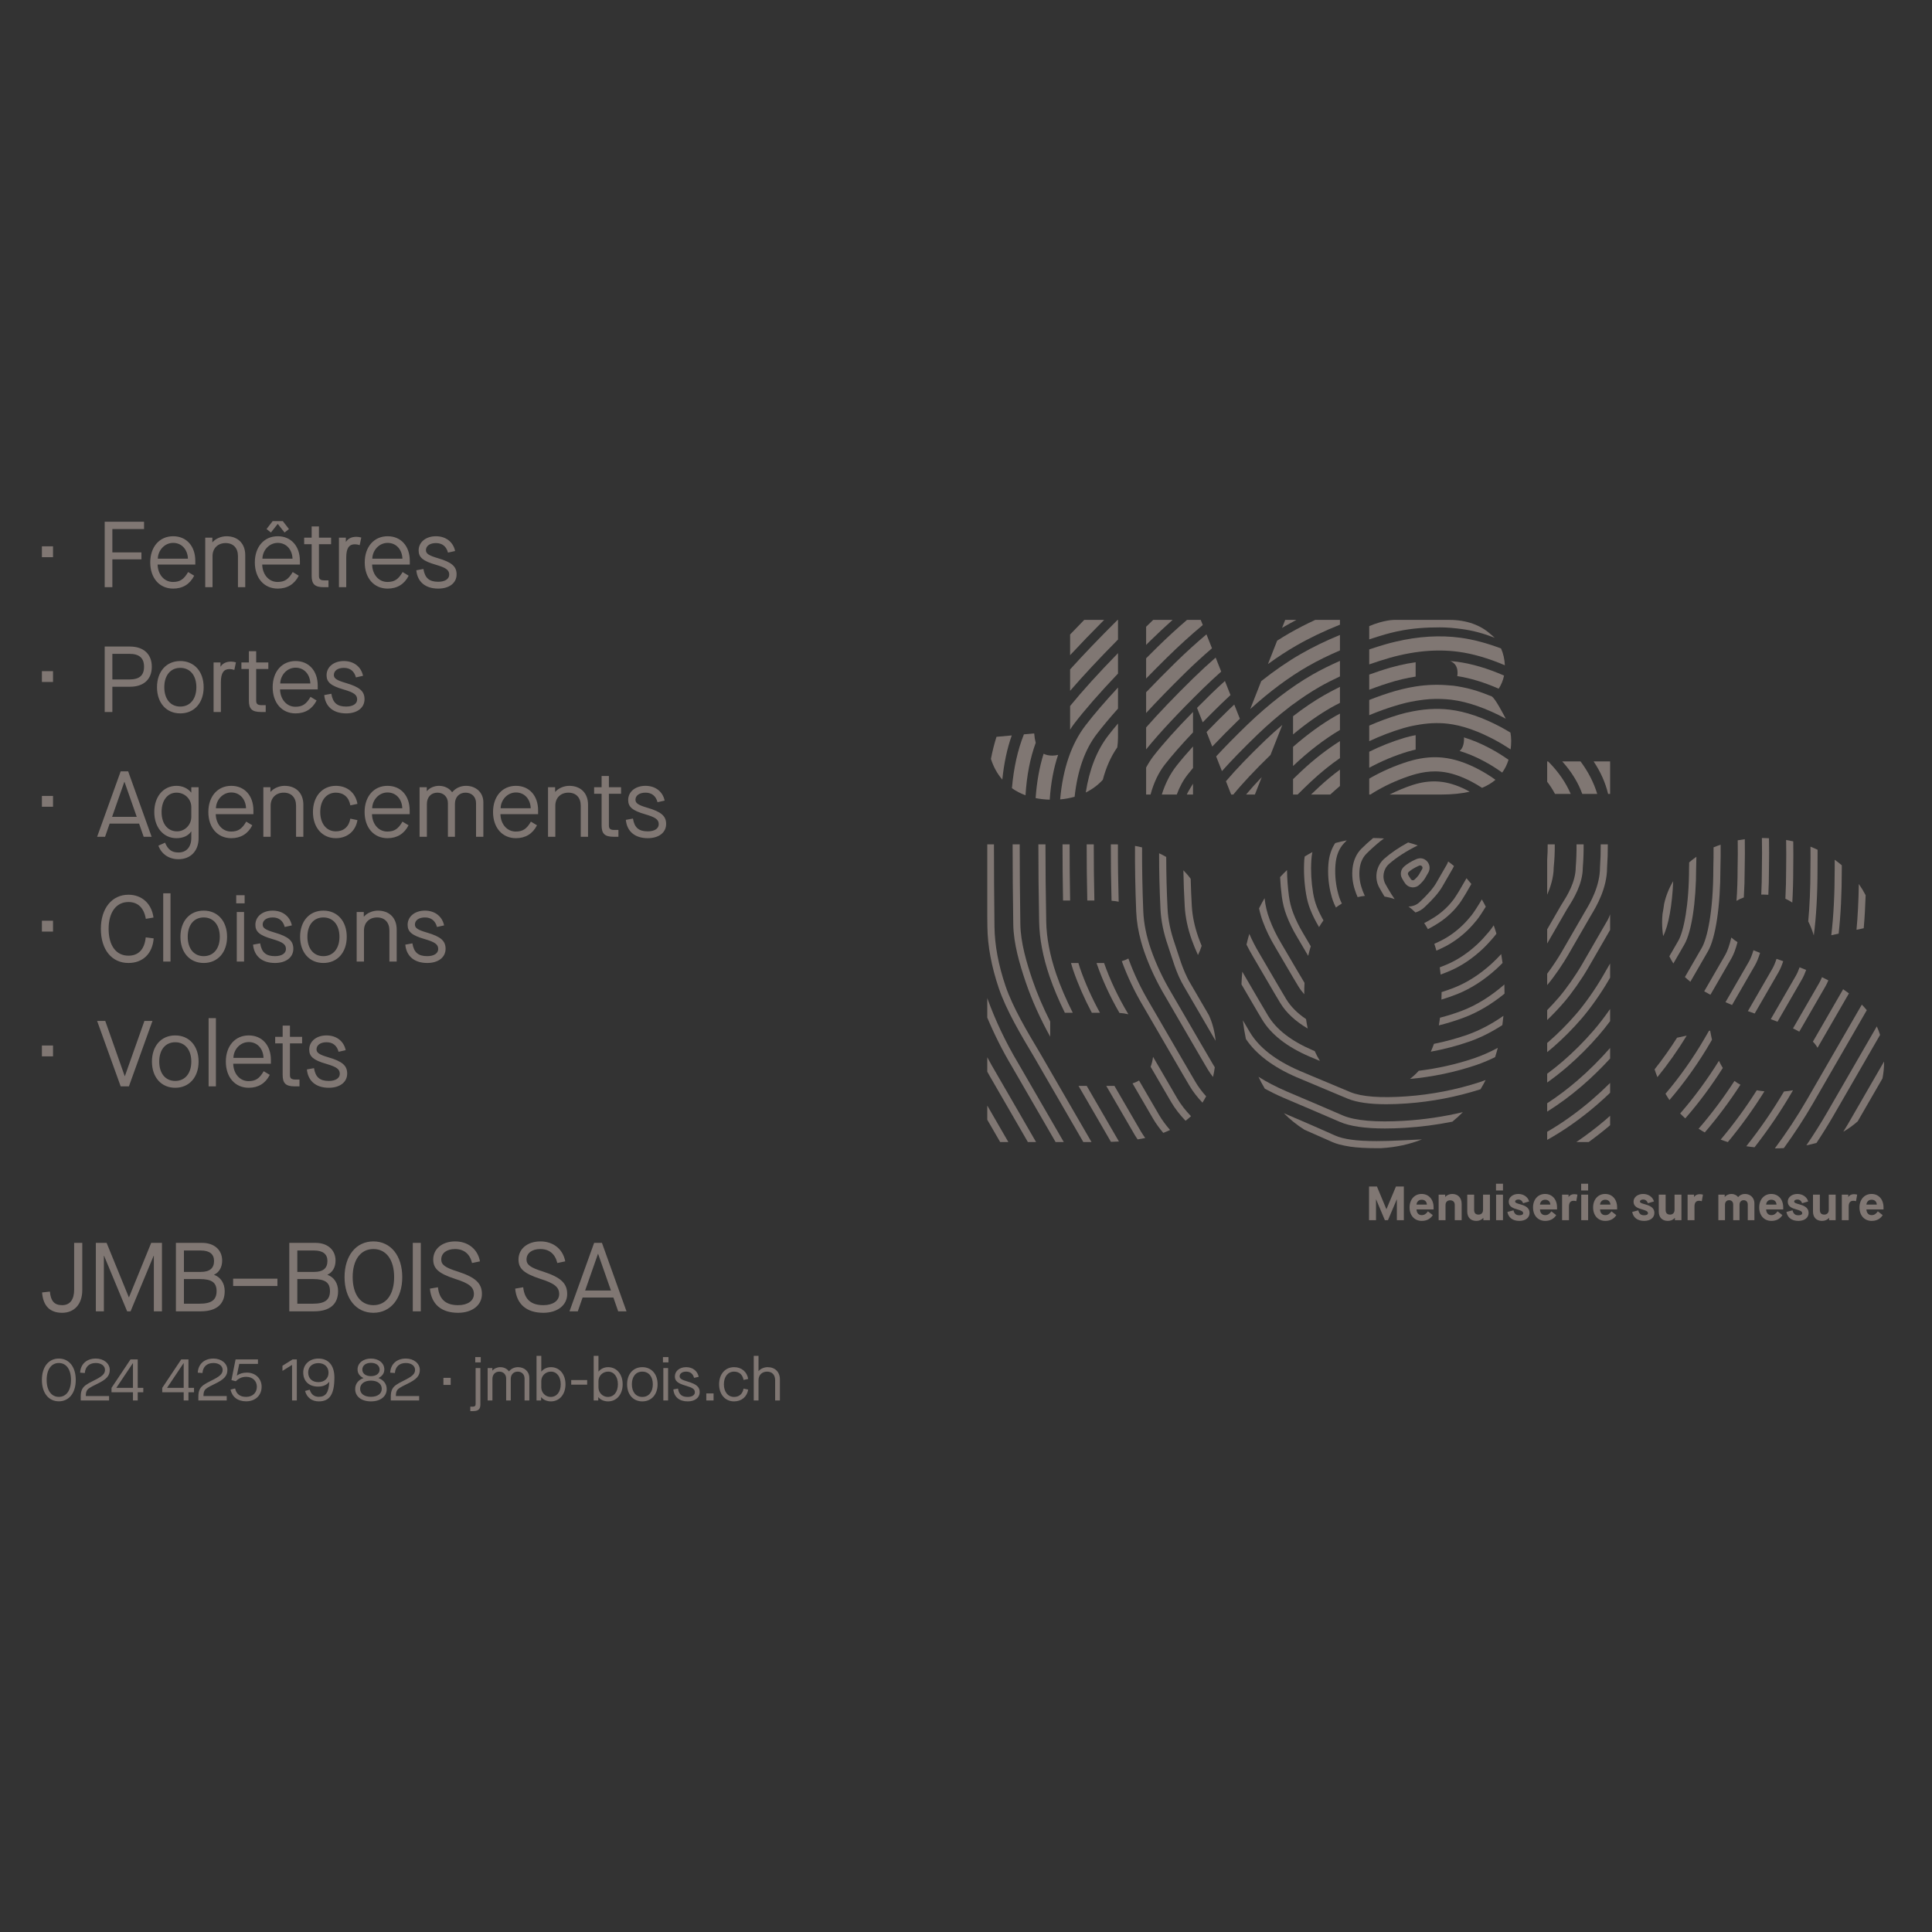 <?xml version="1.0" encoding="UTF-8" standalone="no"?>
<!DOCTYPE svg PUBLIC "-//W3C//DTD SVG 1.1//EN" "http://www.w3.org/Graphics/SVG/1.1/DTD/svg11.dtd">
<svg width="100%" height="100%" viewBox="0 0 160 160" version="1.1" xmlns="http://www.w3.org/2000/svg" xmlns:xlink="http://www.w3.org/1999/xlink" xml:space="preserve" xmlns:serif="http://www.serif.com/" style="fill-rule:evenodd;clip-rule:evenodd;stroke-miterlimit:2;">
    <rect x="0" y="0" width="160" height="160" fill="#333333" stroke="none"/>
    <g transform="matrix(0.012,0,0,0.012,82.85,80)">
        <g id="JMB_panneau_1.2x0.6m.eps" transform="matrix(1,0,0,1,-7175,-3631.25)">
            <clipPath id="_clip1">
                <rect x="0" y="0" width="14350" height="7262.5"/>
            </clipPath>
            <g clip-path="url(#_clip1)">
                <g transform="matrix(4.167,0,0,4.167,0,0)">
                    <g>
                        <path d="M1819.1,1070.32L1819.11,1070.31L1818.94,1070.02L1818.93,1070.02C1818.98,1070.12 1819.04,1070.22 1819.1,1070.32Z" style="fill:rgb(128,119,115);fill-rule:nonzero;"/>
                        <path d="M1794.14,1050.62L1794.13,1050.62L1799.19,1059.35C1798.64,1058.4 1798.12,1057.5 1797.56,1056.54C1796.38,1054.48 1795.25,1052.54 1794.14,1050.62Z" style="fill:rgb(128,119,115);fill-rule:nonzero;"/>
                        <path d="M2398.09,715.641C2402.39,711.845 2408.08,708.378 2415.42,705.16C2415.92,704.948 2416.44,704.839 2416.98,704.839C2418.11,704.839 2419.19,705.324 2419.94,706.168C2421.08,707.452 2421.26,709.313 2420.42,710.79L2415.15,719.923C2414.27,721.427 2412.28,724.123 2407.68,728.414C2406.95,729.111 2405.98,729.488 2404.98,729.488L2404.58,729.469C2403.45,729.359 2402.43,728.772 2401.77,727.846C2400.73,726.425 2399.59,724.627 2398.35,722.454L2397.25,720.528C2396.35,718.914 2396.7,716.86 2398.09,715.641ZM2388.19,728.332C2389.67,730.9 2391.03,733.027 2392.25,734.714C2394.89,738.382 2398.98,740.729 2403.46,741.152C2403.97,741.197 2404.48,741.225 2404.98,741.225C2408.98,741.225 2412.79,739.721 2415.7,736.979C2420.3,732.688 2423.44,729.029 2425.31,725.792L2430.59,716.649C2433.95,710.79 2433.21,703.453 2428.73,698.383C2424.32,693.431 2417.9,691.321 2410.31,694.586C2402.26,698.108 2395.53,702.234 2390.31,706.838C2384.83,711.689 2383.44,719.84 2386.98,726.205L2388.19,728.332Z" style="fill:rgb(128,119,115);fill-rule:nonzero;"/>
                        <path d="M2448.35,566.013C2436.03,565.013 2423.15,566.325 2410.25,569.929C2408.42,570.434 2406.58,570.957 2404.74,571.562C2391.71,575.851 2378.88,581.188 2366.43,587.455L2451.69,587.455C2469.59,587.455 2485.28,585.86 2498.99,582.791C2497.19,581.793 2495.45,580.729 2493.59,579.787C2477.97,571.837 2462.75,567.205 2448.35,566.013Z" style="fill:rgb(128,119,115);fill-rule:nonzero;"/>
                        <path d="M2454.37,526.317C2438.55,524.666 2421.81,526.133 2404.7,530.626C2402.3,531.259 2399.89,531.919 2397.46,532.671C2375.8,539.448 2354.96,548.463 2335.54,559.448C2334.59,559.986 2333.65,560.619 2332.7,561.172L2332.7,587.455L2334.61,587.455C2338.76,584.783 2342.92,582.243 2347.09,579.879C2365.09,569.709 2384.39,561.365 2404.46,555.083C2406.54,554.423 2408.63,553.872 2410.68,553.331C2421.26,550.543 2431.64,549.131 2441.51,549.131C2445.04,549.131 2448.52,549.306 2451.99,549.673C2467.31,551.195 2484.18,556.724 2502.13,566.114C2508.26,569.298 2513.99,572.778 2519.55,576.391C2528.11,572.829 2535.51,568.384 2541.77,563.061C2532.88,556.589 2523.28,550.647 2512.99,545.298C2492.38,534.524 2472.64,528.142 2454.37,526.317Z" style="fill:rgb(128,119,115);fill-rule:nonzero;"/>
                        <path d="M2236.32,587.455L2268.17,587.455C2272.6,583.48 2279.72,576.965 2284.2,573.303L2284.2,546.209C2272.76,554.629 2261.42,563.969 2250.3,574.257C2245.39,578.791 2240.75,583.184 2236.32,587.455Z" style="fill:rgb(128,119,115);fill-rule:nonzero;"/>
                        <path d="M2404.88,514.102C2406.44,513.705 2407.99,513.408 2409.55,513.059L2409.55,489.149C2406.08,489.828 2402.63,490.456 2399.14,491.341C2396.15,492.093 2393.12,492.882 2390.1,493.8C2370.05,499.873 2350.83,507.517 2332.7,516.554L2332.7,543.118C2352.66,532.236 2374.18,523.152 2396.91,516.265C2399.58,515.459 2402.23,514.762 2404.88,514.102Z" style="fill:rgb(128,119,115);fill-rule:nonzero;"/>
                        <path d="M2489.55,492.832C2489.58,493.536 2489.7,494.164 2489.7,494.897C2489.7,504.224 2487.41,510.95 2482.41,515.34C2494.82,519.064 2507.79,524.329 2521.36,531.534C2532.65,537.503 2543.15,544.061 2552.9,551.097C2557.43,544.843 2560.95,537.796 2563.39,529.886C2553.66,523.067 2543.39,516.623 2532.35,510.783C2517.6,502.956 2503.3,496.999 2489.55,492.832Z" style="fill:rgb(128,119,115);fill-rule:nonzero;"/>
                        <path d="M2393.51,452.057C2393.51,452.06 2393.5,452.062 2393.5,452.062C2394.48,451.819 2395.46,451.692 2396.45,451.461C2395.46,451.69 2394.5,451.815 2393.51,452.057Z" style="fill:rgb(128,119,115);fill-rule:nonzero;"/>
                        <path d="M2503.25,480.127C2502.25,479.767 2501.23,479.354 2500.24,479.011C2501.23,479.354 2502.25,479.767 2503.25,480.127Z" style="fill:rgb(128,119,115);fill-rule:nonzero;"/>
                        <path d="M2206.52,561.963L2206.52,587.455L2214.11,587.455C2220.94,580.619 2228.37,573.405 2236.47,565.776C2252.3,550.954 2268.27,538.138 2284.2,527.093L2284.2,498.958C2262.89,512.383 2241.49,528.919 2220.39,548.664C2215.54,553.239 2210.95,557.651 2206.52,561.963Z" style="fill:rgb(128,119,115);fill-rule:nonzero;"/>
                        <path d="M2628.86,532.625L2627.4,532.625L2627.4,566.252C2632.44,572.813 2636.72,579.548 2640.36,586.412L2666.37,586.412C2658.44,567.998 2646.53,550.505 2630.56,534.212C2630.02,533.666 2629.4,533.168 2628.86,532.625Z" style="fill:rgb(128,119,115);fill-rule:nonzero;"/>
                        <path d="M2652.38,532.625C2667.66,549.638 2678.75,567.649 2685.52,586.412L2710.3,586.412C2704.65,567.695 2695.37,549.72 2682.68,532.625L2652.38,532.625Z" style="fill:rgb(128,119,115);fill-rule:nonzero;"/>
                        <path d="M2143.31,587.455L2154.67,558.636C2144.54,569.209 2135.9,578.82 2128.73,587.455L2143.31,587.455Z" style="fill:rgb(128,119,115);fill-rule:nonzero;"/>
                        <path d="M2206.52,508.513L2206.52,540.216C2206.58,540.163 2206.63,540.115 2206.68,540.062C2232.52,515.603 2258.56,495.702 2284.2,480.465L2284.2,453.469C2281.99,454.673 2279.68,455.772 2277.51,457.009C2253.98,470.45 2230.18,487.767 2206.52,508.513Z" style="fill:rgb(128,119,115);fill-rule:nonzero;"/>
                        <path d="M2728.34,586.413L2731.63,586.413L2731.63,532.626L2704.33,532.626C2715.91,549.884 2723.88,567.88 2728.34,586.413Z" style="fill:rgb(128,119,115);fill-rule:nonzero;"/>
                        <path d="M2206.52,457.763L2206.52,487.915C2227.76,470.191 2248.96,455.182 2269.84,443.245C2274.48,440.588 2279.38,438.152 2284.2,435.641L2284.2,409.134C2275.28,413.488 2266.59,418.058 2258.18,422.869C2241.08,432.647 2223.81,444.348 2206.52,457.763Z" style="fill:rgb(128,119,115);fill-rule:nonzero;"/>
                        <path d="M2169.17,521.854L2188.76,472.17C2179.38,480.1 2170.01,488.478 2160.66,497.412C2133.25,523.738 2111.33,546.58 2095.38,565.443L2104.06,587.455L2107.65,587.455C2121.95,569.744 2142.65,547.686 2169.17,521.854Z" style="fill:rgb(128,119,115);fill-rule:nonzero;"/>
                        <path d="M2466.77,366.321C2474.87,369.54 2478.96,376.031 2478.96,385.83C2478.96,387.807 2478.8,389.642 2478.51,391.359C2499.82,394.545 2522.77,401.507 2547.08,412.154C2551.31,405.708 2554.34,398.404 2555.98,390.433C2528.35,378.39 2502.13,370.634 2477.74,367.473C2474.12,366.998 2470.46,366.621 2466.77,366.321Z" style="fill:rgb(128,119,115);fill-rule:nonzero;"/>
                        <path d="M2387.62,396.358C2395.01,394.595 2402.31,393.256 2409.55,392.123L2409.55,368.335C2400.52,369.628 2391.4,371.326 2382.17,373.525C2377.47,374.643 2372.71,375.854 2367.91,377.229C2355.85,380.696 2344.18,384.628 2332.7,388.786L2332.7,413.903C2346.19,408.751 2360,403.932 2374.39,399.797C2378.83,398.522 2383.24,397.403 2387.62,396.358Z" style="fill:rgb(128,119,115);fill-rule:nonzero;"/>
                        <path d="M2381.89,357.111C2404.88,351.682 2427.33,348.931 2448.62,348.931C2459.39,348.931 2470.08,349.637 2480.43,351.031C2504.23,354.19 2529.99,361.735 2557.29,373.345C2556.88,363.316 2554.75,353.962 2550.97,345.53C2527.37,336.606 2504.8,330.582 2483.54,327.758C2450.01,323.255 2413.94,325.419 2376.51,334.259C2371.22,335.497 2365.87,336.854 2360.5,338.386C2351.04,341.075 2341.83,344.059 2332.7,347.132L2332.7,371.916C2343.85,367.986 2355.23,364.29 2366.94,360.963C2371.96,359.523 2376.94,358.275 2381.89,357.111Z" style="fill:rgb(128,119,115);fill-rule:nonzero;"/>
                        <path d="M2284.2,348.788L2284.2,323.175C2261.35,332.518 2239.71,342.982 2219.51,354.571C2197.82,367.008 2175.86,382.145 2153.81,399.653L2135.63,445.89C2167.76,416.78 2199.82,392.915 2231.19,374.928C2247.82,365.389 2265.64,356.758 2284.2,348.788Z" style="fill:rgb(128,119,115);fill-rule:nonzero;"/>
                        <path d="M1989.16,587.455L2013.95,587.455C2018.57,574.86 2024.55,563.764 2031.99,554.359C2034.71,550.897 2037.7,547.247 2040.84,543.499L2040.84,507.824C2030.27,519.483 2021.13,530.185 2013.55,539.815C2002.99,553.182 1994.89,569.145 1989.16,587.455Z" style="fill:rgb(128,119,115);fill-rule:nonzero;"/>
                        <path d="M2117.31,462.978C2117.69,462.617 2118.06,462.279 2118.44,461.918L2109.14,438.42C2106.41,440.982 2103.69,443.491 2100.97,446.125C2087.19,459.507 2074.64,472.096 2063.24,483.923L2072.73,507.99C2085.8,494.178 2100.62,479.198 2117.31,462.978Z" style="fill:rgb(128,119,115);fill-rule:nonzero;"/>
                        <path d="M2087.5,437.294C2092.64,432.298 2097.78,427.432 2102.91,422.686L2093.69,399.395C2086.17,406.196 2078.64,413.16 2071.12,420.476C2062.81,428.59 2055,436.368 2047.48,443.96L2056.9,467.833C2066.4,458.117 2076.58,447.953 2087.5,437.294Z" style="fill:rgb(128,119,115);fill-rule:nonzero;"/>
                        <path d="M1963.17,542.756L1963.17,587.455L1970.49,587.455C1975.81,567.839 1983.74,551.103 1994.37,537.541C2006.21,522.386 2021.83,504.598 2040.84,484.519L2040.84,450.663C2013.34,478.726 1991.55,503.001 1975.88,523.07C1971.15,529.108 1966.99,535.761 1963.17,542.756Z" style="fill:rgb(128,119,115);fill-rule:nonzero;"/>
                        <path d="M2284.2,306.146L2284.2,298.23L2243.26,298.23C2228.33,305.168 2213.91,312.535 2200.18,320.421C2193.54,324.231 2186.87,328.351 2180.19,332.615L2164.93,371.409C2180.7,359.917 2196.36,349.678 2211.86,340.779C2234.27,327.913 2258.49,316.373 2284.2,306.146Z" style="fill:rgb(128,119,115);fill-rule:nonzero;"/>
                        <path d="M2057.7,411.608C2067.65,401.888 2077.6,392.681 2087.53,383.839L2078.34,360.613C2066,371.376 2053.64,382.755 2041.28,394.817C2009.87,425.594 1983.81,452.828 1963.17,476.361L1963.17,512.705C1985.1,485.59 2016.78,451.684 2057.7,411.608Z" style="fill:rgb(128,119,115);fill-rule:nonzero;"/>
                        <path d="M1863.23,584.074C1874.09,578.717 1883.59,571.642 1891.45,563.008C1896.91,542.227 1904.95,524.324 1915.43,509.303C1916.13,503.995 1916.61,498.553 1916.61,492.84L1916.61,469.772C1910.8,476.693 1905.35,483.364 1900.57,489.573C1881.58,514.125 1869.18,545.879 1863.23,584.074Z" style="fill:rgb(128,119,115);fill-rule:nonzero;"/>
                        <path d="M2027.89,385.923C2042.7,371.409 2057.5,357.91 2072.25,345.223L2063.12,322.148C2045.92,336.652 2028.69,352.278 2011.45,369.169C1993.77,386.542 1977.7,402.84 1963.17,418.102L1963.17,452.422C1981.54,432.44 2003.14,410.242 2027.89,385.923Z" style="fill:rgb(128,119,115);fill-rule:nonzero;"/>
                        <path d="M1820.79,595.539C1829.21,594.801 1837.2,593.285 1844.77,591.125C1849.41,547.933 1861.64,512.962 1881.52,487.114C1891.15,474.565 1902.89,460.521 1916.61,445.107L1916.61,410.247C1894.77,433.813 1876.72,454.793 1862.9,472.819C1839.29,503.515 1825.28,544.801 1820.79,595.539Z" style="fill:rgb(128,119,115);fill-rule:nonzero;"/>
                        <path d="M1998.08,360.247C2017.78,340.888 2037.44,323.028 2057.01,306.721L2053.65,298.23L2030.87,298.23C2014.48,312.34 1998.05,327.359 1981.62,343.512C1975.28,349.763 1969.14,355.873 1963.17,361.872L1963.17,395.337C1974.08,384.132 1985.69,372.455 1998.08,360.247Z" style="fill:rgb(128,119,115);fill-rule:nonzero;"/>
                        <path d="M1803.52,595.967C1805.37,568.168 1810.08,543.444 1817.42,521.717C1814.55,522.476 1811.47,522.991 1807.95,522.991C1802.13,522.991 1797.38,521.929 1793.38,519.918C1786.54,541.888 1782.06,566.327 1780.18,593.363C1787.58,594.86 1795.37,595.736 1803.52,595.967Z" style="fill:rgb(128,119,115);fill-rule:nonzero;"/>
                        <path d="M1916.61,387.092L1916.61,353.261C1884.15,386.565 1857.56,415.9 1837.29,440.83L1837.29,480.008C1839.44,476.708 1841.55,473.37 1843.9,470.306C1861.57,447.167 1886.02,419.24 1916.61,387.092Z" style="fill:rgb(128,119,115);fill-rule:nonzero;"/>
                        <path d="M2007.02,298.23L1974.88,298.23C1971.86,301.059 1966.18,306.689 1963.17,309.582L1963.17,339.651C1964.9,337.936 1966.52,336.295 1968.27,334.561C1981.21,321.813 1994.13,309.745 2007.02,298.23Z" style="fill:rgb(128,119,115);fill-rule:nonzero;"/>
                        <path d="M1916.61,298.23L1915.91,298.23C1885.72,328.264 1859.47,355.641 1837.29,380.221L1837.29,415.657C1858.83,390.743 1885.23,362.429 1916.61,330.715L1916.61,298.23Z" style="fill:rgb(128,119,115);fill-rule:nonzero;"/>
                        <path d="M1763.42,588.691C1765.47,555.769 1771.14,526.757 1780.34,501.803C1779.13,497.373 1778.26,492.269 1777.79,486.22L1760.77,487.76C1750.45,513.61 1743.84,543.428 1740.94,576.99C1747.73,581.782 1755.25,585.689 1763.42,588.691Z" style="fill:rgb(128,119,115);fill-rule:nonzero;"/>
                        <path d="M1725.01,562.704C1727.8,535.617 1732.95,511.118 1740.67,489.577L1715.37,491.864C1711.72,503.46 1708.57,515.588 1706.16,528.489C1710.43,541.795 1716.8,553.237 1725.01,562.704Z" style="fill:rgb(128,119,115);fill-rule:nonzero;"/>
                        <path d="M1860.65,298.23C1852.54,306.508 1844.76,314.562 1837.29,322.409L1837.29,356.645C1854.16,338.488 1872.95,319.007 1893.64,298.23L1860.65,298.23Z" style="fill:rgb(128,119,115);fill-rule:nonzero;"/>
                        <path d="M2443.52,734.11C2438.61,742.619 2429.36,753.247 2416.04,765.728C2411.04,770.404 2404.49,772.855 2397.68,772.888C2401.76,775.836 2405.6,779.188 2409.27,782.811C2414.71,781.078 2419.8,778.292 2424.06,774.293C2438.43,760.84 2448.12,749.616 2453.68,739.979L2471.32,709.415C2471.99,708.253 2472.49,707.038 2473.03,705.834C2469.9,703.218 2466.69,700.728 2463.41,698.321C2462.83,700.108 2462.13,701.87 2461.16,703.546L2443.52,734.11Z" style="fill:rgb(128,119,115);fill-rule:nonzero;"/>
                        <path d="M2349.39,741.674C2350.62,743.866 2351.9,746.14 2353.26,748.478C2354.87,751.28 2356.43,753.869 2357.96,756.356C2363.79,757.384 2369.46,758.728 2374.82,760.681C2371.38,755.817 2367.56,749.786 2363.41,742.592C2362.08,740.309 2360.83,738.09 2359.64,735.962C2353.51,724.939 2355.93,710.891 2365.38,702.546C2378.05,691.35 2394.15,681.073 2413.04,671.773C2407.84,669.938 2402.56,668.244 2397.14,666.811C2381.92,675.103 2368.56,684.072 2357.6,693.743C2344.06,705.71 2340.59,725.866 2349.39,741.674Z" style="fill:rgb(128,119,115);fill-rule:nonzero;"/>
                        <path d="M2305.12,709.075C2303.75,720.969 2304.99,733.339 2308.75,744.848C2309.94,748.538 2311.42,752.836 2313.45,757.347C2317.37,756.418 2321.4,755.719 2325.53,755.247C2325.18,754.535 2324.73,753.842 2324.4,753.129C2322.45,748.938 2321.07,744.793 2319.91,741.226C2316.68,731.304 2315.6,720.657 2316.79,710.424C2317.95,700.309 2321.83,691.699 2328.02,685.49C2334.62,678.824 2342.51,671.726 2351.45,664.418C2353.26,662.937 2355.23,661.634 2357.09,660.211C2351.22,659.766 2345.27,659.477 2339.2,659.459C2331.98,665.566 2325.3,671.552 2319.69,677.219C2311.63,685.297 2306.6,696.311 2305.12,709.075Z" style="fill:rgb(128,119,115);fill-rule:nonzero;"/>
                        <path d="M2472.91,760.611L2471.15,762.821C2468.99,765.535 2466.77,768.35 2464.23,771.056C2457.41,778.319 2449.74,784.738 2441.45,790.139C2435.48,794.027 2429.62,797.324 2423.74,800.384C2425.88,803.592 2427.94,806.92 2429.86,810.44C2435.84,807.296 2441.8,803.915 2447.86,799.969C2456.93,794.063 2465.32,787.03 2472.78,779.098C2475.56,776.145 2478,773.083 2480.34,770.111L2482.06,767.965C2484.26,765.224 2491.36,753.733 2492.72,751.368L2501.83,735.604C2499.23,732.319 2496.55,729.138 2493.8,726.047L2482.55,745.508C2480.87,748.434 2474.36,758.804 2472.91,760.611Z" style="fill:rgb(128,119,115);fill-rule:nonzero;"/>
                        <path d="M2268.42,748.552C2269.56,753.66 2271.28,760.474 2274.39,767.911C2275.34,770.16 2276.45,772.385 2277.51,774.619C2280.66,772.186 2283.94,769.969 2287.35,767.968C2286.64,766.436 2285.86,764.916 2285.21,763.38C2282.45,756.778 2280.91,750.616 2279.86,745.985C2276.69,731.799 2275.65,717.466 2276.8,703.381C2277.97,688.837 2282.58,677.118 2290.53,668.553C2292.08,666.87 2293.79,665.11 2295.49,663.35C2288.98,664.559 2282.61,666.044 2276.39,667.805C2270.05,677.281 2266.19,688.83 2265.1,702.436C2263.86,717.695 2264.97,733.211 2268.42,748.552Z" style="fill:rgb(128,119,115);fill-rule:nonzero;"/>
                        <path d="M2501.86,787.782C2497.91,792.55 2493.25,798.071 2488.01,803.178C2477.03,813.871 2465.09,822.555 2452.53,828.974C2448.49,831.037 2444.48,832.91 2440.47,834.692C2441.72,838.332 2442.83,842.135 2443.89,845.997C2448.53,843.963 2453.18,841.821 2457.87,839.428C2471.49,832.468 2484.38,823.105 2496.21,811.579C2501.86,806.067 2506.75,800.272 2510.9,795.265C2514.65,790.734 2522.18,779.134 2525.72,773.201C2523.63,769.081 2521.45,765.062 2519.16,761.139L2516.39,765.93C2513.64,770.689 2505.43,783.472 2501.86,787.782Z" style="fill:rgb(128,119,115);fill-rule:nonzero;"/>
                        <path d="M2228.16,752.459C2229.69,761.657 2231.96,769.964 2235.08,777.851C2238.86,787.433 2243.62,796.997 2249.2,806.296L2249.61,806.984C2251.88,803.072 2254.31,799.377 2256.87,795.879C2252.7,788.512 2248.96,781.037 2245.99,773.532C2243.18,766.425 2241.13,758.896 2239.73,750.533C2236.71,732.358 2235.72,714.156 2236.8,696.438C2237.09,691.624 2237.68,687.074 2238.53,682.764C2234.17,685.045 2229.94,687.533 2225.78,690.13C2225.58,692.021 2225.2,693.765 2225.08,695.724C2223.94,714.329 2224.98,733.421 2228.16,752.459Z" style="fill:rgb(128,119,115);fill-rule:nonzero;"/>
                        <path d="M2511.72,835.383C2496.45,849.587 2480.18,860.546 2463.37,867.973C2458.78,870 2454.16,871.884 2449.51,873.648C2450.07,877.544 2450.56,881.506 2450.96,885.57C2456.72,883.453 2462.45,881.207 2468.12,878.703C2486.12,870.761 2503.48,859.07 2519.73,843.966C2526.14,837.951 2532.5,831.146 2539.75,822.545C2540.84,821.255 2542.07,819.652 2543.35,817.942C2541.96,813.226 2540.47,808.601 2538.87,804.064C2535.93,808.324 2533.03,812.305 2530.78,814.98C2523.83,823.224 2517.77,829.716 2511.72,835.383Z" style="fill:rgb(128,119,115);fill-rule:nonzero;"/>
                        <path d="M2535.37,867.634C2515.92,885.286 2495.3,898.546 2474.1,907.038C2466.98,909.887 2459.75,912.377 2452.49,914.7C2452.49,915.312 2452.54,915.88 2452.54,916.495C2452.54,920.102 2452.36,923.541 2452.25,927.044C2461.07,924.341 2469.84,921.384 2478.47,917.931C2500.97,908.918 2522.77,894.923 2543.26,876.318C2546.67,873.213 2550.08,869.872 2553.51,866.371C2552.85,861.407 2552.11,856.513 2551.25,851.696C2545.88,857.549 2540.62,862.856 2535.37,867.634Z" style="fill:rgb(128,119,115);fill-rule:nonzero;"/>
                        <path d="M2195.79,787.836C2200.29,799.638 2206.06,811.44 2212.93,822.903C2213.52,823.874 2215.82,827.799 2218.95,833.137C2223.81,841.411 2227.99,848.517 2231.59,854.638C2232.85,849.148 2234.27,843.853 2235.87,838.775C2233.33,834.455 2230.96,830.408 2229.07,827.194C2225.9,821.812 2223.58,817.849 2223,816.869C2216.48,805.994 2211.01,794.814 2206.76,783.655C2203.24,774.429 2200.89,765.049 2199.59,754.963C2197.72,740.668 2196.75,726.509 2196.51,712.58C2192.56,716.266 2188.77,720.148 2185.09,724.182C2185.6,734.853 2186.53,745.632 2187.94,756.476C2189.37,767.489 2191.94,777.739 2195.79,787.836Z" style="fill:rgb(128,119,115);fill-rule:nonzero;"/>
                        <path d="M2639.96,670.004L2628.23,670.004C2628.34,678.103 2628.02,686.639 2627.4,695.475L2627.4,753.437C2632.3,742.269 2638.22,725.241 2638.2,708.149C2639.61,694.749 2640.12,682.083 2639.96,670.004Z" style="fill:rgb(128,119,115);fill-rule:nonzero;"/>
                        <path d="M2176.66,839.51C2177.23,840.455 2180.1,845.36 2184.04,852.1C2203.55,885.452 2214.37,903.865 2215.45,905.332C2218.19,909.814 2221.45,914.094 2225.11,918.211C2225.1,917.628 2225.06,917.082 2225.06,916.495C2225.06,910.612 2225.24,904.899 2225.53,899.296C2225.44,899.154 2225.33,899.02 2225.24,898.876C2223.57,896.419 2203.71,862.481 2194.17,846.176C2190.2,839.382 2187.31,834.439 2186.73,833.476C2178.93,820.455 2172.46,807.094 2167.51,793.751C2163.28,782.39 2160.63,771.138 2159.41,759.345C2159.4,759.252 2159.4,759.157 2159.39,759.063C2156.15,764.52 2153.09,770.157 2150.23,776.002C2151.79,783.378 2153.84,790.687 2156.5,797.842C2161.7,811.853 2168.49,825.874 2176.66,839.51Z" style="fill:rgb(128,119,115);fill-rule:nonzero;"/>
                        <path d="M2660.06,777.603C2660.73,776.456 2661.66,774.98 2662.79,773.21C2670.46,761.06 2686.42,735.778 2686.4,708.287C2687.53,694.875 2687.84,682.234 2687.75,670.004L2676.02,670.004C2676.1,682.008 2675.79,694.469 2674.68,707.8C2674.68,732.386 2659.95,755.723 2652.86,766.939C2651.64,768.873 2650.63,770.487 2649.9,771.734L2627.4,810.725L2627.4,834.161C2627.59,833.829 2627.82,833.451 2628.01,833.128L2660.06,777.603Z" style="fill:rgb(128,119,115);fill-rule:nonzero;"/>
                        <path d="M2484.77,946.121C2473.33,950.391 2461.67,953.964 2449.89,957.056C2449.31,961.369 2448.72,965.659 2447.96,969.766C2461.8,966.334 2475.48,962.124 2488.88,957.125C2512.17,948.442 2534.95,935.037 2556.75,917.242C2556.75,916.99 2556.76,916.747 2556.76,916.495C2556.76,911.624 2556.68,906.806 2556.51,902.043C2533.54,922.075 2509.43,936.935 2484.77,946.121Z" style="fill:rgb(128,119,115);fill-rule:nonzero;"/>
                        <path d="M2439.86,1000.38C2438.28,1004.87 2436.55,1009.19 2434.68,1013.33C2456.53,1009.31 2478.18,1003.73 2499.35,996.299C2517.63,989.791 2535.61,980.713 2553.16,969.315C2553.87,964.27 2554.45,959.142 2554.95,953.95C2535.6,967.499 2515.68,978.026 2495.43,985.231C2477.22,991.623 2458.62,996.577 2439.86,1000.38Z" style="fill:rgb(128,119,115);fill-rule:nonzero;"/>
                        <path d="M2699,789.202L2700.92,785.947C2708.61,773.073 2726.62,742.913 2726.61,708.46C2727.52,695.095 2727.9,682.304 2727.83,670.004L2716.09,670.004C2716.16,682.128 2715.79,694.781 2714.88,708.066C2714.88,739.675 2698.04,767.882 2690.84,779.931L2651.67,847.698C2645.92,857.652 2636.77,871.736 2627.4,884.22L2627.4,903.07C2640.02,888.164 2653.99,867.146 2661.83,853.567L2699,789.202Z" style="fill:rgb(128,119,115);fill-rule:nonzero;"/>
                        <path d="M2150.16,872.834C2172.21,910.614 2184.39,931.403 2185.36,932.715C2195.14,948.852 2210.4,962.975 2230.76,974.943C2229.71,969.918 2228.81,964.729 2228.05,959.381C2213.68,949.66 2202.67,938.638 2195.18,926.304C2193.51,923.81 2171.9,886.8 2160.3,866.919C2154.98,857.813 2151.05,851.073 2150.45,850.083C2144.18,839.599 2138.73,828.926 2134.06,818.212C2132.37,824.008 2130.8,829.904 2129.42,835.963C2132.79,842.732 2136.41,849.471 2140.38,856.126C2140.98,857.117 2144.89,863.802 2150.16,872.834Z" style="fill:rgb(128,119,115);fill-rule:nonzero;"/>
                        <path d="M2233.84,1021.45C2239.84,1024.02 2245.55,1026.41 2251.06,1028.69C2247.93,1023.55 2244.96,1018.18 2242.36,1012.3C2241.03,1011.74 2239.83,1011.25 2238.48,1010.67C2203.49,995.629 2178.89,976.583 2165.12,953.723C2163.35,951.054 2137.11,906.02 2124.5,884.37C2123.79,883.157 2123.12,881.988 2122.46,880.867C2121.84,887.744 2121.34,894.709 2121.09,901.836C2145.66,943.98 2154.55,959.126 2155.28,960.096C2170.12,984.782 2196.55,1005.42 2233.84,1021.45Z" style="fill:rgb(128,119,115);fill-rule:nonzero;"/>
                        <path d="M2414.71,1044.95C2410.23,1050.04 2405.31,1054.46 2400.11,1058.44C2437.4,1055.12 2474.3,1047.43 2509.81,1035.46C2520.34,1031.88 2530.79,1027.45 2541.15,1022.39C2542.78,1017.36 2544.24,1012.2 2545.63,1006.97C2532.58,1013.99 2519.37,1019.82 2506.05,1024.35C2476.4,1034.33 2445.74,1041.12 2414.71,1044.95Z" style="fill:rgb(128,119,115);fill-rule:nonzero;"/>
                        <path d="M2685.49,868.139C2674.65,886.929 2658.93,909.321 2646.37,923.874C2640.13,931.118 2633.82,937.951 2627.4,944.489L2627.4,960.926C2636.97,951.726 2646.32,941.925 2655.27,931.541C2668.26,916.483 2684.49,893.366 2695.65,874.008L2731.63,811.69L2731.63,785.872C2730.36,789.632 2729.04,792.695 2727.75,794.935L2685.49,868.139Z" style="fill:rgb(128,119,115);fill-rule:nonzero;"/>
                        <path d="M2038.68,827.928C2041.71,836.417 2045.24,844.87 2049.05,853.273C2051.46,848.433 2053.48,843.335 2055.17,838.024C2053.24,833.36 2051.42,828.686 2049.75,824.003C2043.48,806.277 2039.83,788.873 2038.86,772.294C2037.96,756.819 2037.38,741.824 2036.97,727.023C2033.35,722.007 2029.24,717.361 2024.89,712.912C2025.21,732.439 2025.94,752.337 2027.14,772.972C2028.17,790.661 2032.05,809.138 2038.68,827.928Z" style="fill:rgb(128,119,115);fill-rule:nonzero;"/>
                        <path d="M2393.83,1087.38C2351.68,1090.35 2320.35,1087.97 2301.9,1080.46C2295.98,1078.05 2288.91,1075.06 2280.66,1071.58C2273.2,1068.43 2264.78,1064.87 2255.24,1060.91C2243.76,1056.15 2230.96,1050.84 2216.96,1044.81C2177.75,1027.87 2150.26,1006.56 2135.06,981.141C2134.37,980.098 2129.69,972.15 2123.39,961.363C2124.63,972.017 2126.33,982.333 2128.44,992.326C2145.22,1017.45 2173.31,1038.74 2212.31,1055.59C2226.37,1061.64 2239.22,1066.97 2250.89,1071.81C2260.26,1075.7 2268.65,1079.25 2276.09,1082.39C2284.39,1085.9 2291.51,1088.91 2297.48,1091.34C2312.19,1097.32 2333.56,1100.37 2361,1100.37C2371.29,1100.37 2382.62,1099.94 2394.65,1099.09C2436.33,1096.15 2477.44,1088.19 2516.99,1075.59C2519.99,1070.67 2522.79,1065.53 2525.47,1060.28C2522.53,1061.37 2519.59,1062.5 2516.64,1063.47C2477.02,1076.39 2435.69,1084.43 2393.83,1087.38Z" style="fill:rgb(128,119,115);fill-rule:nonzero;"/>
                        <path d="M2675.29,951.1C2660.95,967.661 2645.67,983.021 2629.87,996.775C2629.05,997.487 2628.22,998.131 2627.4,998.835L2627.4,1014.09C2630.8,1011.32 2634.2,1008.56 2637.57,1005.63C2653.79,991.521 2669.46,975.757 2684.16,958.784C2699.11,941.498 2716.89,916.244 2729.47,894.448L2731.63,890.706L2731.63,867.241L2719.31,888.579C2707.06,909.788 2689.79,934.337 2675.29,951.1Z" style="fill:rgb(128,119,115);fill-rule:nonzero;"/>
                        <path d="M2821.17,768.181C2820.36,774.24 2819.46,779.901 2818.47,785.062C2818.03,789.591 2817.74,794.183 2817.74,798.883C2817.74,806.972 2818.37,814.62 2819.48,821.977C2828.32,804.918 2834.46,770.799 2836.11,730.941C2829.26,742.301 2824.21,754.772 2821.17,768.181Z" style="fill:rgb(128,119,115);fill-rule:nonzero;"/>
                        <path d="M2653.48,1029.06C2644.88,1036.49 2636.17,1043.36 2627.4,1049.86L2627.4,1064.41C2638.78,1056.32 2650.05,1047.54 2661.16,1037.95C2679.36,1022.2 2696.83,1004.74 2713.04,986.02C2719.06,979.082 2725.36,971.146 2731.63,962.742L2731.63,942.643C2722.57,955.642 2713.05,968.091 2704.17,978.335C2688.31,996.62 2671.27,1013.69 2653.48,1029.06Z" style="fill:rgb(128,119,115);fill-rule:nonzero;"/>
                        <path d="M2288.94,1118.95L2273.7,1112.36C2263.67,1108.02 2251.71,1102.83 2237.78,1096.94L2231.59,1094.34C2220.56,1089.69 2208.49,1084.6 2195.46,1078.96C2178.04,1071.4 2162.61,1063.35 2149.24,1054.94C2152.5,1061.78 2156.04,1068.36 2159.82,1074.68C2169.37,1079.84 2179.61,1084.88 2190.79,1089.72C2203.87,1095.38 2215.97,1100.49 2227.02,1105.15L2233.21,1107.76C2247.11,1113.63 2259.03,1118.8 2269.02,1123.14L2284.33,1129.74C2301.06,1136.9 2326.08,1140.53 2358.68,1140.53C2368.77,1140.53 2379.78,1140.19 2391.36,1139.5C2418.03,1137.91 2444.44,1134.43 2470.41,1129.25C2476.47,1124.35 2482.26,1119.09 2487.75,1113.46C2456.05,1120.98 2423.56,1125.82 2390.66,1127.78C2343.67,1130.58 2309.09,1127.57 2288.94,1118.95Z" style="fill:rgb(128,119,115);fill-rule:nonzero;"/>
                        <path d="M2387.49,1160.19C2371.01,1161.02 2357.08,1161.42 2344.9,1161.42C2312.13,1161.42 2290.23,1158.47 2275.97,1152.12L2270.34,1149.6C2257.59,1143.92 2240.9,1136.47 2220.15,1127.6L2208.54,1122.63C2202.99,1120.26 2197.19,1117.78 2191.2,1115.21C2201.63,1125.7 2213.09,1134.89 2225.52,1142.69C2241.56,1149.64 2255,1155.62 2265.56,1160.32L2271.2,1162.85C2274.66,1164.39 2278.56,1165.72 2282.79,1166.9C2288.82,1168.41 2294.99,1169.68 2301.29,1170.67C2313.39,1172.35 2327.77,1173.16 2344.9,1173.16C2347.42,1173.16 2350.07,1173.14 2352.74,1173.1C2376.95,1171.71 2399.5,1166.76 2420.12,1158.59C2414.22,1158.9 2408.28,1159.18 2402.3,1159.47L2387.49,1160.19Z" style="fill:rgb(128,119,115);fill-rule:nonzero;"/>
                        <path d="M2874.11,709.323C2874.33,702.945 2874.44,696.718 2874.53,690.511C2870.34,693.416 2866.36,696.519 2862.59,699.783C2862.51,702.908 2862.49,705.953 2862.37,709.121C2862.37,771.083 2853.41,814.347 2844.53,829.735L2829.71,855.411C2831.69,859.47 2833.89,863.437 2836.41,867.273L2854.69,835.604C2866.5,815.163 2874.11,765.517 2874.11,709.323Z" style="fill:rgb(128,119,115);fill-rule:nonzero;"/>
                        <path d="M2677.1,1061.37C2660.79,1075.37 2644.19,1087.82 2627.4,1098.76L2627.4,1112.62C2646.82,1100.45 2665.99,1086.39 2684.75,1070.26C2701.13,1056.17 2716.81,1040.86 2731.63,1024.71L2731.63,1007.17C2714.65,1026.57 2696.33,1044.81 2677.1,1061.37Z" style="fill:rgb(128,119,115);fill-rule:nonzero;"/>
                        <path d="M2914.32,709.552C2914.71,696.148 2914.77,683.204 2914.69,670.506C2910.7,671.872 2906.76,673.311 2902.97,674.915C2903.01,686.156 2902.92,697.578 2902.58,709.387C2902.58,782.335 2892.27,826.058 2883.46,841.335L2855.53,889.7C2858.37,892.361 2861.34,894.986 2864.54,897.552L2893.61,847.204C2906.39,825.094 2914.32,772.285 2914.32,709.552Z" style="fill:rgb(128,119,115);fill-rule:nonzero;"/>
                        <path d="M2627.4,1145.99L2627.4,1159.43C2654.9,1144.08 2681.96,1125.15 2708.35,1102.57C2716.29,1095.76 2724.01,1088.64 2731.63,1081.38L2731.63,1065.13C2721.63,1075.03 2711.31,1084.56 2700.71,1093.66C2676.76,1114.16 2652.25,1131.6 2627.4,1145.99Z" style="fill:rgb(128,119,115);fill-rule:nonzero;"/>
                        <path d="M1917.73,764.932C1916.8,732.171 1916.38,700.738 1916.5,670.099C1915.72,670.089 1914.98,670.005 1914.21,670.005L1904.76,670.005C1904.64,700.199 1905.04,731.157 1905.93,763.387C1910.11,763.652 1914.04,764.164 1917.73,764.932Z" style="fill:rgb(128,119,115);fill-rule:nonzero;"/>
                        <path d="M1984.56,959.748C1975.79,944.626 1969.52,933.823 1969.1,933.117C1954.64,908.909 1942.85,884.01 1933.79,859.042C1930.51,860.828 1926.84,862.238 1922.9,863.386C1932.19,888.95 1944.25,914.405 1959.02,939.133C1959.44,939.83 1965.68,950.587 1974.41,965.635C2025.17,1053.15 2034.46,1069.05 2034.92,1069.64C2040.7,1079.44 2047.98,1088.77 2056.45,1097.73C2058.63,1094.35 2060.7,1090.87 2062.56,1087.22C2055.64,1079.6 2049.73,1071.66 2044.86,1063.41C2043.01,1060.53 2004.99,994.969 1984.56,959.748Z" style="fill:rgb(128,119,115);fill-rule:nonzero;"/>
                        <path d="M2842.52,990.185C2831.05,1008.26 2818.29,1026.23 2805.29,1042.58C2806.74,1047 2808.3,1051.31 2809.96,1055.52C2827.09,1034.54 2844.06,1010.49 2858.48,986.775L2842.52,990.185Z" style="fill:rgb(128,119,115);fill-rule:nonzero;"/>
                        <path d="M1881.6,868.075C1891.03,895.353 1903.69,922.572 1919.03,949.145C1924.32,949.503 1929.23,950.275 1933.81,951.389C1933.28,950.49 1932.91,949.839 1932.83,949.716C1916.57,922.492 1903.4,894.501 1893.54,866.492L1881.11,866.492C1881.29,867.024 1881.41,867.542 1881.6,868.075Z" style="fill:rgb(128,119,115);fill-rule:nonzero;"/>
                        <path d="M2942.78,709.644C2942.78,729.687 2942.11,747.627 2940.95,763.543C2944.58,761.333 2948.61,759.424 2953.08,757.889C2954.02,742.839 2954.52,726.73 2954.52,709.79C2954.92,693.135 2954.94,677.068 2954.69,661.432C2950.71,661.937 2946.81,662.549 2942.97,663.253C2943.19,678.262 2943.18,693.663 2942.78,709.644Z" style="fill:rgb(128,119,115);fill-rule:nonzero;"/>
                        <path d="M1974.66,1021.87C1973.9,1027.94 1972.54,1033.4 1970.62,1038.29C1998.42,1086.23 2004.51,1096.64 2004.82,1097.04C2011.13,1107.76 2019.15,1117.97 2028.48,1127.77C2031.65,1125.38 2034.65,1122.85 2037.51,1120.21C2028.52,1110.85 2020.82,1101.08 2014.78,1090.83C2013.53,1088.86 1993.98,1055.18 1974.66,1021.87Z" style="fill:rgb(128,119,115);fill-rule:nonzero;"/>
                        <path d="M2675.71,1162.99L2696.15,1162.99C2708.08,1154.32 2719.92,1145.11 2731.63,1135.14L2731.63,1119.47C2729.18,1121.62 2726.79,1123.84 2724.31,1125.95C2708.32,1139.6 2692.08,1151.85 2675.71,1162.99Z" style="fill:rgb(128,119,115);fill-rule:nonzero;"/>
                        <path d="M1877.48,762.966C1876.77,730.873 1876.41,699.995 1876.47,670.005L1864.73,670.005C1864.67,700.001 1865.03,730.88 1865.74,762.966L1877.48,762.966Z" style="fill:rgb(128,119,115);fill-rule:nonzero;"/>
                        <path d="M2942.62,831.951C2938.61,829.399 2935.21,826.844 2932.41,824.248C2929.29,837.43 2925.79,847.004 2922.38,852.935L2887.49,913.357C2890.73,915.297 2894.23,917.191 2897.74,919.088L2932.54,858.804C2936.35,852.199 2939.72,843.068 2942.62,831.951Z" style="fill:rgb(128,119,115);fill-rule:nonzero;"/>
                        <path d="M2900.37,993.549C2899.27,988.73 2898.23,983.75 2897.32,978.469L2895.27,978.908L2888.41,990.787C2869.85,1022.93 2846.88,1055.43 2823.36,1082.99C2825.45,1086.57 2827.58,1090.1 2829.87,1093.47C2854.68,1064.79 2879.04,1030.5 2898.57,996.656L2900.37,993.549Z" style="fill:rgb(128,119,115);fill-rule:nonzero;"/>
                        <path d="M2979.98,849.732C2976.14,848.235 2972.48,846.765 2969.07,845.323C2966.74,853.091 2964.14,859.606 2961.31,864.535L2922.72,931.35C2926.26,932.923 2929.83,934.492 2933.57,936.045L2971.47,870.403C2974.6,864.972 2977.43,857.978 2979.98,849.732Z" style="fill:rgb(128,119,115);fill-rule:nonzero;"/>
                        <path d="M1853.43,874.31C1852.53,871.674 1851.87,869.106 1851.04,866.492L1838.78,866.492C1839.95,870.365 1840.99,874.198 1842.33,878.116C1850.49,901.85 1860.86,925.561 1873.26,948.89L1886.72,948.89C1873.28,924.328 1862.04,899.328 1853.43,874.31Z" style="fill:rgb(128,119,115);fill-rule:nonzero;"/>
                        <path d="M2982.98,709.909C2982.98,725.069 2982.61,739.517 2981.95,753.184C2982.85,753.166 2983.73,753.106 2984.65,753.106C2987.76,753.106 2990.76,753.244 2993.7,753.465C2994.37,739.762 2994.72,725.27 2994.72,710.028C2995.08,692.741 2995.05,676.072 2994.75,659.817C2991.39,659.676 2988.07,659.44 2984.65,659.44C2984.1,659.44 2983.56,659.497 2983.01,659.5C2983.31,675.799 2983.35,692.537 2982.98,709.909Z" style="fill:rgb(128,119,115);fill-rule:nonzero;"/>
                        <path d="M1951.47,1061.09C1948.22,1062.99 1944.62,1064.59 1940.68,1065.88C1968.61,1114.05 1974.48,1124.09 1974.75,1124.42C1979.47,1132.49 1985.24,1140.25 1991.59,1147.83C1995.51,1146.36 1999.19,1144.7 2002.84,1143.02C1995.88,1135.03 1989.73,1126.8 1984.71,1118.24C1983.67,1116.58 1968.55,1090.54 1951.47,1061.09Z" style="fill:rgb(128,119,115);fill-rule:nonzero;"/>
                        <path d="M1837.32,762.966C1836.75,730.827 1836.44,699.922 1836.47,670.005L1824.73,670.005C1824.71,699.926 1825.01,730.83 1825.58,762.966L1837.32,762.966Z" style="fill:rgb(128,119,115);fill-rule:nonzero;"/>
                        <path d="M1803.06,888.157C1810.02,908.489 1818.68,928.781 1828.59,948.89L1841.71,948.89C1830.9,927.54 1821.56,905.965 1814.17,884.37C1803.76,853.815 1798.23,824.719 1797.74,797.888C1796.87,752.219 1796.46,710.6 1796.47,670.005L1784.74,670.005C1784.72,710.673 1785.13,752.365 1786,798.108C1786.52,826.159 1792.26,856.447 1803.06,888.157Z" style="fill:rgb(128,119,115);fill-rule:nonzero;"/>
                        <path d="M3023.18,710.175C3023.18,727.734 3022.74,744.391 3021.92,760.052C3025.97,761.805 3029.77,763.918 3033.37,766.352C3034.38,748.95 3034.92,730.2 3034.92,710.277C3035.2,694.747 3035.14,679.746 3034.93,665C3031.07,664.121 3027.13,663.383 3023.15,662.711C3023.4,678.135 3023.47,693.861 3023.18,710.175Z" style="fill:rgb(128,119,115);fill-rule:nonzero;"/>
                        <path d="M1910.73,1070.02L1897.17,1070.02C1936.67,1138.23 1944.41,1151.5 1944.67,1151.81C1946.02,1154.12 1947.68,1156.35 1949.16,1158.62C1953.44,1157.93 1957.62,1157.15 1961.68,1156.29C1959.24,1152.77 1956.77,1149.27 1954.65,1145.66C1953.45,1143.74 1932.3,1107.26 1910.73,1070.02Z" style="fill:rgb(128,119,115);fill-rule:nonzero;"/>
                        <path d="M2918.27,1040.32C2915.96,1036.66 2913.83,1032.7 2911.86,1028.46C2893.05,1058.79 2871.04,1088.81 2848.65,1114.5C2848.31,1114.88 2847.95,1115.25 2847.61,1115.63C2850.32,1118.48 2853.18,1121.14 2856.07,1123.78C2856.53,1123.25 2857.02,1122.75 2857.48,1122.22C2878.89,1097.67 2899.93,1069.24 2918.27,1040.32Z" style="fill:rgb(128,119,115);fill-rule:nonzero;"/>
                        <path d="M3018.33,863.49C3017.17,863.084 3016.11,862.671 3014.94,862.267C3012.26,861.363 3009.79,860.503 3007.24,859.626C3005.08,866.181 3002.76,871.761 3000.23,876.136L2959.8,946.164C2963.47,947.493 2967.22,948.818 2971.06,950.137L3010.39,882.005C3013.26,877.02 3015.91,870.803 3018.33,863.49Z" style="fill:rgb(128,119,115);fill-rule:nonzero;"/>
                        <path d="M1851.26,1070.02C1880.46,1120.47 1896.36,1147.91 1904.9,1162.64C1909.38,1162.51 1913.86,1162.36 1918.16,1162.09C1907.4,1143.56 1884.92,1104.75 1864.82,1070.02L1851.26,1070.02Z" style="fill:rgb(128,119,115);fill-rule:nonzero;"/>
                        <path d="M1763.79,898.198C1774.11,928.492 1787.84,958.778 1804.34,988.543L1804.34,963.49C1792.75,940.609 1782.77,917.509 1774.9,894.419C1765.26,866.02 1755.34,832.843 1754.88,802.132C1754.16,754.708 1753.82,711.645 1753.82,670.004L1742.08,670.004C1742.08,711.705 1742.43,754.828 1743.15,802.316C1743.63,834.649 1753.85,868.927 1763.79,898.198Z" style="fill:rgb(128,119,115);fill-rule:nonzero;"/>
                        <path d="M2937.56,1061.8C2919.46,1089.72 2899,1117.03 2878.19,1140.96C2881.5,1143.1 2884.9,1145.14 2888.39,1147.08C2909.12,1123.08 2929.45,1095.88 2947.48,1068.07C2943.99,1066.2 2940.66,1064.14 2937.56,1061.8Z" style="fill:rgb(128,119,115);fill-rule:nonzero;"/>
                        <path d="M3056.34,877.955C3052.84,876.492 3049.11,875.054 3045.44,873.608C3043.49,879.057 3041.41,883.845 3039.16,887.735L2997.71,959.516C3001.58,960.933 3005.29,962.333 3008.84,963.714L3049.32,893.604C3051.84,889.236 3054.17,883.941 3056.34,877.955Z" style="fill:rgb(128,119,115);fill-rule:nonzero;"/>
                        <path d="M3059.75,797.536C3063.29,804.465 3066.36,812.234 3068.96,820.864C3072.99,790.513 3075.13,753.342 3075.13,710.533C3075.29,699.795 3075.31,689.273 3075.26,678.887C3071.41,677.08 3067.5,675.372 3063.48,673.804C3063.59,685.789 3063.58,697.969 3063.39,710.442C3063.39,742.794 3062.13,772.115 3059.75,797.536Z" style="fill:rgb(128,119,115);fill-rule:nonzero;"/>
                        <path d="M2974.53,1077.24C2956.35,1106.01 2936.09,1133.65 2914.74,1158.97C2918.63,1160.4 2922.55,1161.81 2926.61,1163.04C2948.33,1136.93 2968.85,1108.49 2987.2,1078.99C2982.79,1078.57 2978.56,1078 2974.53,1077.24Z" style="fill:rgb(128,119,115);fill-rule:nonzero;"/>
                        <path d="M3097.95,820.455L3110.13,817.833C3113.54,787.605 3115.33,751.608 3115.33,710.772C3115.35,708.693 3115.32,706.711 3115.33,704.647C3111.57,701.429 3107.67,698.369 3103.62,695.465C3103.6,700.556 3103.65,705.527 3103.59,710.699C3103.59,752.698 3101.62,789.791 3097.95,820.455Z" style="fill:rgb(128,119,115);fill-rule:nonzero;"/>
                        <path d="M3093.07,895.213C3089.73,893.43 3086.11,891.692 3082.56,889.943C3081.13,893.406 3079.64,896.617 3078.07,899.335L3034.53,974.748C3038.25,976.547 3041.77,978.342 3044.97,980.133L3088.23,905.204C3089.92,902.271 3091.52,898.864 3093.07,895.213Z" style="fill:rgb(128,119,115);fill-rule:nonzero;"/>
                        <path d="M1751.47,1032.74C1730.31,997.285 1713.2,960.965 1700.11,924.632L1700.11,956.975C1711.66,984.491 1725.35,1011.88 1741.39,1038.75C1741.84,1039.51 1753.15,1059.09 1768.47,1085.57C1787.19,1117.93 1801.79,1143.18 1813.25,1162.99L1826.81,1162.99C1810.79,1135.29 1792.62,1103.88 1778.63,1079.69C1763.14,1052.9 1751.71,1033.15 1751.47,1032.74Z" style="fill:rgb(128,119,115);fill-rule:nonzero;"/>
                        <path d="M3151.65,808.895C3153.14,792.105 3154.21,773.817 3154.83,754.2C3151.46,747.729 3147.7,741.526 3143.55,735.617C3143.07,763.568 3141.79,788.992 3139.71,811.465L3151.65,808.895Z" style="fill:rgb(128,119,115);fill-rule:nonzero;"/>
                        <path d="M3127.18,916.758C3124.1,914.447 3120.88,912.167 3117.52,909.922C3117.34,910.242 3117.18,910.624 3117.01,910.935L3067.48,996.704C3070.64,999.976 3073.18,1003.35 3075.17,1006.86L3127.17,916.804C3127.18,916.79 3127.18,916.772 3127.18,916.758Z" style="fill:rgb(128,119,115);fill-rule:nonzero;"/>
                        <path d="M3034.55,1077.21C3029.88,1078.13 3024.9,1078.82 3019.59,1079.26C3001.02,1110.69 2979.87,1141.46 2957.18,1169.91C2961.63,1170.62 2966.19,1171.17 2970.8,1171.67C2993.8,1142.28 3015.26,1110.62 3033.85,1078.43L3034.55,1077.21Z" style="fill:rgb(128,119,115);fill-rule:nonzero;"/>
                        <path d="M3156.74,944.612C3154.19,941.473 3151.41,938.41 3148.51,935.392L3057.52,1093C3041.63,1120.51 3023.66,1147.68 3004.44,1173.52C3009.5,1173.51 3014.44,1173.29 3019.35,1173.03C3036.77,1149.08 3053.09,1124.12 3067.68,1098.87L3156.74,944.612Z" style="fill:rgb(128,119,115);fill-rule:nonzero;"/>
                        <path d="M1715.21,1049.35C1709.91,1040.47 1704.94,1031.52 1700.11,1022.56L1700.11,1046.47C1701.82,1049.42 1703.36,1052.41 1705.11,1055.34C1705.49,1055.98 1715.29,1072.94 1729.13,1096.88C1744.1,1122.79 1756.71,1144.6 1767.34,1162.99L1780.91,1162.99C1766.09,1137.37 1750.91,1111.11 1739.3,1091.01C1725.28,1066.77 1715.4,1049.68 1715.21,1049.35Z" style="fill:rgb(128,119,115);fill-rule:nonzero;"/>
                        <path d="M3178.74,985.529C3177.22,980.699 3175.39,976.008 3173.32,971.442L3091.33,1113.44C3080.63,1131.98 3068.99,1150.41 3056.67,1168.44C3062.43,1167.29 3068.03,1165.95 3073.46,1164.43C3083.31,1149.56 3092.73,1134.48 3101.49,1119.31L3178.74,985.529Z" style="fill:rgb(128,119,115);fill-rule:nonzero;"/>
                        <path d="M1700.11,1102.59L1700.11,1126.06C1707.87,1139.48 1714.93,1151.69 1721.46,1162.99L1735.02,1162.99C1722.44,1141.23 1710.41,1120.41 1701.18,1104.43C1700.81,1103.79 1700.47,1103.22 1700.11,1102.59Z" style="fill:rgb(128,119,115);fill-rule:nonzero;"/>
                        <path d="M3125.16,1133.88C3122.8,1137.95 3120.21,1141.9 3117.79,1145.94C3126.52,1140.84 3134.48,1135.09 3141.67,1128.74L3182.72,1057.63C3184.36,1049.17 3185.37,1040.43 3185.37,1031.29C3185.37,1030.74 3185.31,1030.23 3185.31,1029.69L3125.16,1133.88Z" style="fill:rgb(128,119,115);fill-rule:nonzero;"/>
                        <path d="M2238.84,388.71C2203.19,409.142 2166.85,437.083 2130.81,471.774C2110.85,491.066 2093.65,508.584 2079.16,524.306L2088.75,548.642C2104.31,531.255 2123.77,511.225 2147.11,488.665C2164.87,471.569 2182.67,456.227 2200.39,442.684L2200.47,442.484L2206.52,438.001L2206.52,438.11C2221.28,427.163 2235.97,417.415 2250.51,409.087C2261.26,402.929 2272.59,397.253 2284.2,391.81L2284.2,366.082C2268.45,373.069 2253.18,380.502 2238.84,388.71Z" style="fill:rgb(128,119,115);fill-rule:nonzero;"/>
                        <path d="M2566.58,484.882C2561.67,481.964 2556.82,479.003 2551.69,476.257C2521.18,459.907 2492.38,450.031 2466.1,446.894C2444.04,444.208 2420.62,445.822 2396.45,451.461C2395.46,451.692 2394.48,451.819 2393.49,452.064L2393.48,452.066L2393.47,452.067C2389.93,452.936 2386.34,453.868 2382.73,454.937C2365.36,460.077 2348.69,466.294 2332.7,473.321L2332.7,499.111C2350.58,490.653 2369.5,483.332 2389.37,477.45C2392.62,476.496 2395.86,475.651 2399.11,474.864C2402.62,473.996 2406.08,473.4 2409.55,472.727C2428.24,469.105 2446.28,468.133 2463.29,470.205C2468.63,470.841 2474.12,471.842 2479.72,473.122C2480.25,473.245 2480.77,473.327 2481.31,473.456C2487.47,474.926 2493.79,476.777 2500.24,479.011C2501.23,479.354 2502.25,479.767 2503.25,480.127C2508.75,482.117 2514.33,484.318 2520.03,486.849C2521.1,487.328 2522.21,487.875 2523.29,488.373C2526.7,489.942 2530.15,491.608 2533.63,493.367C2535.94,494.538 2538.25,495.69 2540.59,496.945C2540.59,496.945 2540.61,496.952 2540.61,496.954C2549.83,501.883 2558.49,507.211 2566.88,512.715C2567.42,508.073 2567.79,503.29 2567.79,498.201C2567.79,493.624 2567.3,489.21 2566.58,484.882Z" style="fill:rgb(128,119,115);fill-rule:nonzero;"/>
                        <path d="M2074.92,1035.99C2073.04,1033.08 2036.18,969.559 2018.46,939.032C2011.04,926.249 2005.81,917.235 2005.37,916.511C1991.28,892.916 1979.78,868.56 1971.22,844.132C1963.59,822.151 1959.3,800.858 1958.48,780.849C1956.97,743.817 1956.34,708.974 1956.49,675.022C1952.64,674.087 1948.77,673.195 1944.77,672.519C1944.58,707.42 1945.2,743.215 1946.76,781.322L1946.76,781.326C1947.41,797.316 1950.15,814.031 1954.9,831.192C1956.44,836.746 1958.17,842.343 1960.13,847.983C1960.13,847.983 1960.14,847.992 1960.14,847.999L1960.14,848.002C1968.97,873.182 1980.8,898.262 1995.29,922.517C1995.73,923.232 2000.93,932.201 2008.31,944.928C2050.54,1017.68 2064.38,1041.44 2065,1042.25C2067.67,1046.76 2070.67,1051.07 2073.97,1055.26C2075.18,1050.08 2076.16,1044.72 2076.92,1039.16C2076.24,1038.11 2075.56,1037.06 2074.92,1035.99Z" style="fill:rgb(128,119,115);fill-rule:nonzero;"/>
                        <path d="M2332.38,1292.4L2343.93,1292.4L2343.93,1257.97L2344.09,1257.97L2358.6,1292.4L2363.71,1292.4L2378.3,1257.97L2378.46,1257.97L2378.46,1292.4L2390.01,1292.4L2390.01,1236.6L2376.95,1236.6L2361.23,1274.15L2361.08,1274.15L2345.45,1236.6L2332.38,1236.6L2332.38,1292.4ZM2419.68,1293.59C2427.66,1293.59 2433.87,1290.41 2437.93,1284.04L2429.89,1277.74C2426.94,1282.04 2423.82,1284.04 2419.68,1284.04C2414.49,1284.04 2411.31,1280.61 2410.98,1274.62L2439.28,1274.62L2439.28,1271.27C2439.28,1257.96 2431.24,1248.96 2419.44,1248.96C2407.72,1248.96 2399.51,1258.12 2399.51,1271.27C2399.51,1284.67 2407.72,1293.59 2419.68,1293.59ZM2410.98,1266.58C2411.38,1261.7 2414.82,1258.52 2419.51,1258.52C2424.71,1258.52 2427.81,1261.47 2428.21,1266.58L2410.98,1266.58ZM2447.66,1292.4L2459.05,1292.4L2459.05,1267.37C2459.05,1262.5 2461.92,1259.48 2466.7,1259.48C2471.66,1259.48 2474.36,1262.34 2474.36,1267.37L2474.36,1292.4L2485.76,1292.4L2485.76,1265.37C2485.76,1255.33 2479.54,1248.96 2470.3,1248.96C2465.59,1248.96 2461.12,1250.87 2458.65,1253.9L2458.49,1253.9L2458.49,1250.15L2447.66,1250.15L2447.66,1292.4ZM2510.17,1293.59C2514.79,1293.59 2519.1,1291.69 2521.57,1288.66L2521.73,1288.66L2521.73,1292.4L2532.57,1292.4L2532.57,1250.15L2521.18,1250.15L2521.18,1275.35C2521.18,1280.13 2518.31,1283.17 2513.76,1283.17C2508.89,1283.17 2506.42,1280.61 2506.42,1275.35L2506.42,1250.15L2495.03,1250.15L2495.03,1277.99C2495.03,1287.78 2500.61,1293.59 2510.17,1293.59ZM2542.63,1243.2L2554.18,1243.2L2554.18,1232.06L2542.63,1232.06L2542.63,1243.2ZM2542.8,1292.4L2554.18,1292.4L2554.18,1250.15L2542.8,1250.15L2542.8,1292.4ZM2581.26,1293.59C2591.53,1293.59 2598.22,1288.34 2598.22,1280.46C2598.22,1270.63 2589.23,1267.94 2581.89,1265.85C2577.5,1264.59 2574.31,1263.7 2574.31,1261.54C2574.31,1259.64 2576.3,1258.19 2579.65,1258.19C2583.25,1258.19 2586.04,1260.19 2587.47,1264.33L2597.51,1261.39C2595.52,1253.9 2588.19,1248.96 2579.65,1248.96C2570.48,1248.96 2563.72,1254.45 2563.72,1261.7C2563.72,1270.24 2571.28,1272.72 2578.45,1274.71C2583.49,1276.3 2587.63,1277.5 2587.63,1280.85C2587.63,1283.01 2585.24,1284.28 2581.26,1284.28C2575.83,1284.28 2572.96,1281.72 2571.6,1276.07L2561.49,1278.77C2563.32,1288.34 2570.48,1293.59 2581.26,1293.59ZM2624.13,1293.59C2632.11,1293.59 2638.32,1290.41 2642.38,1284.04L2634.34,1277.74C2631.4,1282.04 2628.28,1284.04 2624.13,1284.04C2618.95,1284.04 2615.75,1280.61 2615.44,1274.62L2643.74,1274.62L2643.74,1271.27C2643.74,1257.96 2635.69,1248.96 2623.9,1248.96C2612.18,1248.96 2603.97,1258.12 2603.97,1271.27C2603.97,1284.67 2612.18,1293.59 2624.13,1293.59ZM2615.44,1266.58C2615.84,1261.7 2619.26,1258.52 2623.97,1258.52C2629.16,1258.52 2632.27,1261.47 2632.67,1266.58L2615.44,1266.58ZM2652.11,1292.4L2663.5,1292.4L2663.5,1269.68C2663.5,1263.53 2666.05,1260.28 2670.91,1260.28C2672.43,1260.28 2673.79,1260.44 2675.62,1260.91L2677.54,1250.08C2675.86,1249.6 2674.1,1249.36 2672.04,1249.36C2667.89,1249.36 2664.79,1251.12 2662.94,1253.9L2662.79,1253.9L2662.79,1250.15L2652.11,1250.15L2652.11,1292.4ZM2683.68,1243.2L2695.23,1243.2L2695.23,1232.06L2683.68,1232.06L2683.68,1243.2ZM2683.83,1292.4L2695.22,1292.4L2695.22,1250.15L2683.83,1250.15L2683.83,1292.4ZM2723.63,1293.59C2731.62,1293.59 2737.83,1290.41 2741.9,1284.04L2733.85,1277.74C2730.9,1282.04 2727.79,1284.04 2723.63,1284.04C2718.45,1284.04 2715.27,1280.61 2714.94,1274.62L2743.24,1274.62L2743.24,1271.27C2743.24,1257.96 2735.21,1248.96 2723.4,1248.96C2711.68,1248.96 2703.48,1258.12 2703.48,1271.27C2703.48,1284.67 2711.68,1293.59 2723.63,1293.59ZM2714.94,1266.58C2715.34,1261.7 2718.78,1258.52 2723.48,1258.52C2728.67,1258.52 2731.79,1261.47 2732.18,1266.58L2714.94,1266.58ZM2787.98,1293.59C2798.27,1293.59 2804.95,1288.34 2804.95,1280.46C2804.95,1270.63 2795.95,1267.94 2788.61,1265.85C2784.23,1264.59 2781.04,1263.7 2781.04,1261.54C2781.04,1259.64 2783.03,1258.19 2786.38,1258.19C2789.97,1258.19 2792.76,1260.19 2794.2,1264.33L2804.23,1261.39C2802.24,1253.9 2794.92,1248.96 2786.38,1248.96C2777.21,1248.96 2770.44,1254.45 2770.44,1261.7C2770.44,1270.24 2778.01,1272.72 2785.19,1274.71C2790.21,1276.3 2794.35,1277.5 2794.35,1280.85C2794.35,1283.01 2791.97,1284.28 2787.98,1284.28C2782.55,1284.28 2779.68,1281.72 2778.32,1276.07L2768.21,1278.77C2770.04,1288.34 2777.21,1293.59 2787.98,1293.59ZM2827.36,1293.59C2831.99,1293.59 2836.3,1291.69 2838.77,1288.66L2838.93,1288.66L2838.93,1292.4L2849.75,1292.4L2849.75,1250.15L2838.36,1250.15L2838.36,1275.35C2838.36,1280.13 2835.5,1283.17 2830.95,1283.17C2826.08,1283.17 2823.6,1280.61 2823.6,1275.35L2823.6,1250.15L2812.22,1250.15L2812.22,1277.99C2812.22,1287.78 2817.8,1293.59 2827.36,1293.59ZM2859.96,1292.4L2871.36,1292.4L2871.36,1269.68C2871.36,1263.53 2873.91,1260.28 2878.78,1260.28C2880.29,1260.28 2881.64,1260.44 2883.48,1260.91L2885.39,1250.08C2883.72,1249.6 2881.96,1249.36 2879.9,1249.36C2875.75,1249.36 2872.64,1251.12 2870.81,1253.9L2870.64,1253.9L2870.64,1250.15L2859.96,1250.15L2859.96,1292.4ZM2910.91,1292.4L2921.9,1292.4L2921.9,1266.81C2921.9,1262.27 2924.54,1259.32 2928.69,1259.32C2932.75,1259.32 2935.47,1261.95 2935.47,1266.57L2935.47,1292.4L2945.98,1292.4L2945.98,1266.81C2945.98,1262.27 2948.7,1259.32 2952.84,1259.32C2956.91,1259.32 2959.62,1261.95 2959.62,1266.57L2959.62,1292.4L2970.61,1292.4L2970.61,1264.43C2970.61,1256.05 2964.57,1248.96 2955,1248.96C2950.12,1248.96 2946.45,1250.87 2943.67,1254.13L2943.51,1254.13C2941.19,1250.79 2936.73,1248.96 2932.68,1248.96C2928.21,1248.96 2923.98,1250.79 2921.59,1253.9L2921.43,1253.9L2921.43,1250.15L2910.91,1250.15L2910.91,1292.4ZM2998.72,1293.59C3006.7,1293.59 3012.92,1290.41 3016.97,1284.04L3008.93,1277.74C3005.98,1282.04 3002.88,1284.04 2998.72,1284.04C2993.53,1284.04 2990.34,1280.61 2990.02,1274.62L3018.32,1274.62L3018.32,1271.27C3018.32,1257.96 3010.29,1248.96 2998.47,1248.96C2986.76,1248.96 2978.56,1258.12 2978.56,1271.27C2978.56,1284.67 2986.76,1293.59 2998.72,1293.59ZM2990.02,1266.58C2990.42,1261.7 2993.85,1258.52 2998.57,1258.52C3003.74,1258.52 3006.86,1261.47 3007.25,1266.58L2990.02,1266.58ZM3043.4,1293.59C3053.67,1293.59 3060.36,1288.34 3060.36,1280.46C3060.36,1270.63 3051.37,1267.94 3044.03,1265.85C3039.64,1264.59 3036.45,1263.7 3036.45,1261.54C3036.45,1259.64 3038.44,1258.19 3041.8,1258.19C3045.39,1258.19 3048.18,1260.19 3049.61,1264.33L3059.65,1261.39C3057.66,1253.9 3050.33,1248.96 3041.8,1248.96C3032.62,1248.96 3025.86,1254.45 3025.86,1261.7C3025.86,1270.24 3033.41,1272.72 3040.59,1274.71C3045.62,1276.3 3049.77,1277.5 3049.77,1280.85C3049.77,1283.01 3047.38,1284.28 3043.4,1284.28C3037.96,1284.28 3035.1,1281.72 3033.74,1276.07L3023.62,1278.77C3025.45,1288.34 3032.62,1293.59 3043.4,1293.59ZM3082.77,1293.59C3087.39,1293.59 3091.7,1291.69 3094.18,1288.66L3094.34,1288.66L3094.34,1292.4L3105.16,1292.4L3105.16,1250.15L3093.78,1250.15L3093.78,1275.35C3093.78,1280.13 3090.9,1283.17 3086.36,1283.17C3081.48,1283.17 3079.02,1280.61 3079.02,1275.35L3079.02,1250.15L3067.63,1250.15L3067.63,1277.99C3067.63,1287.78 3073.2,1293.59 3082.77,1293.59ZM3115.38,1292.4L3126.77,1292.4L3126.77,1269.68C3126.77,1263.53 3129.33,1260.28 3134.19,1260.28C3135.7,1260.28 3137.05,1260.44 3138.88,1260.91L3140.81,1250.08C3139.13,1249.6 3137.38,1249.36 3135.3,1249.36C3131.16,1249.36 3128.05,1251.12 3126.22,1253.9L3126.06,1253.9L3126.06,1250.15L3115.38,1250.15L3115.38,1292.4ZM3164.82,1293.59C3172.79,1293.59 3179.01,1290.41 3183.07,1284.04L3175.04,1277.74C3172.08,1282.04 3168.97,1284.04 3164.82,1284.04C3159.64,1284.04 3156.44,1280.61 3156.12,1274.62L3184.43,1274.62L3184.43,1271.27C3184.43,1257.96 3176.38,1248.96 3164.59,1248.96C3152.86,1248.96 3144.65,1258.12 3144.65,1271.27C3144.65,1284.67 3152.86,1293.59 3164.82,1293.59ZM3156.12,1266.58C3156.53,1261.7 3159.95,1258.52 3164.66,1258.52C3169.85,1258.52 3172.95,1261.47 3173.36,1266.58L3156.12,1266.58Z" style="fill:rgb(128,119,115);fill-rule:nonzero;"/>
                        <path d="M1872.73,1162.99C1857.2,1136.18 1818.89,1070.02 1818.89,1070.02C1813.91,1061.42 1804.34,1044.82 1804.34,1044.82C1794.56,1027.92 1787.97,1016.52 1787.75,1016.14C1766.53,980.591 1742.48,940.307 1730.31,904.48C1718.53,869.671 1712.39,836.667 1712.03,806.378C1711.45,757.306 1711.17,712.801 1711.16,670.005L1700.11,670.005L1700.11,789.714C1700.17,795.291 1700.23,800.822 1700.3,806.517C1700.66,838.033 1707.02,872.257 1719.19,908.249C1731.77,945.25 1756.15,986.112 1777.65,1022.14C1777.94,1022.61 1782.98,1031.32 1790.71,1044.69L1790.67,1044.69C1798.36,1057.99 1805.23,1069.85 1811.5,1080.69L1811.53,1080.69C1833.15,1118.04 1848.44,1144.47 1859.16,1162.99L1872.73,1162.99Z" style="fill:rgb(128,119,115);fill-rule:nonzero;"/>
                        <path d="M2040.84,587.455L2040.84,569.478C2038.06,574.333 2032.83,582.066 2030.57,587.455L2040.84,587.455Z" style="fill:rgb(128,119,115);fill-rule:nonzero;"/>
                        <path d="M2078.28,995.362C2076.83,980.011 2073.03,965.759 2067.14,952.911C2063.08,945.921 2059.09,939.065 2055.44,932.785C2055.41,932.753 2055.39,932.723 2055.36,932.69C2053.42,929.337 2051.53,926.098 2049.84,923.177C2042.27,910.147 2036.78,900.702 2036.28,899.877C2032.71,893.895 2029.88,887.979 2027.32,882.096C2027.32,882.093 2027.33,882.089 2027.33,882.084C2022.64,871.342 2019.15,860.76 2015.86,850.423C2014.1,844.875 2012.37,839.419 2010.48,834.073C2003.53,814.201 1999.56,794.861 1998.67,776.576C1997.22,746.773 1996.52,718.485 1996.47,690.84C1992.67,688.647 1988.75,686.6 1984.69,684.73C1984.64,714.486 1985.38,744.97 1986.95,777.145C1987.88,796.496 1992.06,816.888 1999.35,837.761C1999.37,837.815 1999.35,837.87 1999.37,837.924C2001.23,843.188 2002.93,848.543 2004.66,853.99C2006.48,859.746 2008.42,865.599 2010.51,871.504C2010.54,871.587 2010.57,871.67 2010.6,871.752C2014.53,882.831 2019.2,894.164 2026.21,905.901C2026.71,906.727 2032.17,916.117 2039.69,929.075C2042.21,933.414 2044.62,937.556 2046.92,941.506C2047.04,941.713 2047.16,941.884 2047.28,942.088C2061.6,966.724 2071.6,983.928 2078.28,995.362Z" style="fill:rgb(128,119,115);fill-rule:nonzero;"/>
                        <path d="M2212.06,298.23L2193.52,298.23L2188.3,311.515C2189.52,310.8 2190.76,310.008 2191.98,309.306C2198.55,305.526 2205.27,301.852 2212.06,298.23Z" style="fill:rgb(128,119,115);fill-rule:nonzero;"/>
                        <path d="M2535.69,425.101C2535.74,425.063 2535.79,425.033 2535.84,424.991C2533.65,424.088 2531.52,423.361 2529.35,422.519C2525.47,421.002 2521.14,419.345 2520.44,419.082C2520.14,418.973 2519.86,418.894 2519.56,418.786C2519.22,418.67 2518.9,418.564 2518.56,418.448C2507.95,414.6 2497.54,411.793 2487.42,409.775C2487.3,409.749 2487.18,409.723 2487.06,409.7C2481.94,408.688 2476.87,407.807 2471.93,407.188C2469.76,406.913 2467.52,406.891 2465.33,406.684C2447.43,405.011 2428.8,405.46 2409.55,408.465C2402.38,409.585 2395.14,411.025 2387.83,412.792C2383.69,413.8 2379.52,414.864 2375.32,416.084C2360.63,420.364 2346.47,425.382 2332.7,430.829L2332.7,456.012C2348.4,449.417 2364.82,443.594 2381.89,438.624C2385.74,437.496 2389.58,436.524 2393.36,435.606C2399.27,434.177 2405.09,433.067 2410.89,432.103C2412.36,431.858 2413.82,431.634 2415.29,431.418C2420.79,430.611 2426.26,429.953 2431.64,429.573C2431.89,429.556 2432.14,429.519 2432.38,429.501C2438.15,429.115 2443.82,429.032 2449.43,429.137C2450.5,429.158 2451.57,429.199 2452.64,429.238C2458.16,429.437 2463.61,429.8 2468.95,430.481L2468.97,430.48C2468.97,430.481 2468.98,430.481 2468.98,430.481C2496.1,433.873 2526.33,444.446 2558.83,461.854C2554.71,454.064 2541.17,427.962 2535.69,425.101Z" style="fill:rgb(128,119,115);fill-rule:nonzero;"/>
                        <path d="M2533.65,321.867C2517.41,307.017 2493.86,298.23 2465.74,298.23L2374.15,298.23C2374.11,298.159 2356.6,298.22 2332.7,308.558L2332.7,330.474C2341.5,327.577 2350.32,324.697 2359.44,322.127C2365.06,320.541 2370.64,319.147 2376.17,317.854C2377.51,317.541 2378.83,317.328 2380.16,317.031C2404.11,311.9 2427.53,310.6 2449.77,310.6C2462,310.6 2473.93,311.792 2485.67,313.339C2503.47,315.686 2521.08,320.186 2540.45,327.914C2538.44,325.853 2536.15,323.834 2533.65,321.867Z" style="fill:rgb(128,119,115);fill-rule:nonzero;"/>
                    </g>
                    <g>
                        <path d="M162.424,1592.42C178.923,1592.42 190.462,1579.06 190.462,1556.99C190.462,1534.92 179.024,1521.56 162.424,1521.56C145.824,1521.56 134.386,1534.92 134.386,1556.99C134.386,1579.06 145.925,1592.42 162.424,1592.42ZM162.424,1585.03C150.379,1585.03 142.281,1574.8 142.281,1556.99C142.281,1539.18 150.379,1528.95 162.424,1528.95C174.469,1528.95 182.567,1539.18 182.567,1556.99C182.567,1574.8 174.469,1585.03 162.424,1585.03ZM208.711,1574.91C210.533,1571.57 213.874,1569.34 225.818,1563.57C241.405,1556.08 246.77,1550.21 246.77,1540.29C246.77,1529.66 236.749,1521.56 223.692,1521.56C208.61,1521.56 198.488,1530.57 197.678,1544.94L205.472,1545.55C206.282,1535.02 212.861,1528.95 223.692,1528.95C232.7,1528.95 238.875,1533.71 238.875,1540.29C238.875,1547.07 234.421,1551.12 219.744,1558.31C208.408,1563.87 204.157,1567.01 201.525,1571.46C199.602,1574.7 198.691,1578.85 198.691,1584.62L198.691,1591L245.657,1591L245.657,1583.61L207.092,1583.61C207.193,1579.16 207.699,1576.83 208.711,1574.91ZM285.202,1591L293.097,1591L293.097,1577.44L302.308,1577.44L302.308,1570.05L293.097,1570.05L293.097,1522.98L281.154,1522.98L249.674,1570.15L249.674,1577.44L285.202,1577.44L285.202,1591ZM257.67,1570.05L285,1529.26L285.202,1529.26L285.202,1570.05L257.67,1570.05ZM369.213,1591L377.108,1591L377.108,1577.44L386.319,1577.44L386.319,1570.05L377.108,1570.05L377.108,1522.98L365.164,1522.98L333.685,1570.15L333.685,1577.44L369.213,1577.44L369.213,1591ZM341.682,1570.05L369.011,1529.26L369.213,1529.26L369.213,1570.05L341.682,1570.05ZM403.547,1574.91C405.369,1571.57 408.709,1569.34 420.653,1563.57C436.241,1556.08 441.605,1550.21 441.605,1540.29C441.605,1529.66 431.584,1521.56 418.527,1521.56C403.445,1521.56 393.323,1530.57 392.514,1544.94L400.308,1545.55C401.117,1535.02 407.697,1528.95 418.527,1528.95C427.536,1528.95 433.71,1533.71 433.71,1540.29C433.71,1547.07 429.256,1551.12 414.58,1558.31C403.243,1563.87 398.992,1567.01 396.36,1571.46C394.437,1574.7 393.526,1578.85 393.526,1584.62L393.526,1591L440.492,1591L440.492,1583.61L401.927,1583.61C402.028,1579.16 402.534,1576.83 403.547,1574.91ZM472.679,1592.42C487.761,1592.42 498.288,1582.7 498.288,1568.23C498.288,1554.76 488.064,1544.84 473.894,1544.84C467.112,1544.84 461.747,1546.56 457.496,1549.7L457.294,1549.6L461.241,1530.37L492.214,1530.37L492.214,1522.98L455.168,1522.98L448.285,1557.29L455.472,1559.12C459.925,1554.76 465.29,1551.83 472.679,1551.83C483.509,1551.83 490.392,1558.81 490.392,1568.23C490.392,1578.35 483.206,1585.03 472.679,1585.03C462.253,1585.03 456.484,1580.27 454.358,1571.06L446.767,1572.98C449.5,1585.23 458.609,1592.42 472.679,1592.42ZM548.693,1591L556.588,1591L556.588,1522.98L549.604,1522.98L532.801,1533.51L532.801,1542.01L548.693,1532.09L548.693,1591ZM592.297,1521.56C577.823,1521.56 567.194,1531.18 567.194,1544.54C567.194,1559.01 576.608,1568.02 591.892,1568.02C600.192,1568.02 606.366,1565.09 610.01,1560.33L610.314,1560.33C609.504,1578.04 604.241,1584.93 593.006,1584.93C585.92,1584.93 580.555,1581.48 577.924,1573.18L570.231,1575.21C573.166,1586.24 581.669,1592.52 593.006,1592.52C611.124,1592.52 618.816,1580.57 618.816,1553.04C618.816,1532.09 608.29,1521.56 592.297,1521.56ZM592.297,1560.63C581.973,1560.63 575.393,1554.46 575.393,1544.54C575.393,1535.33 582.074,1529.15 592.297,1529.15C602.419,1529.15 609.099,1535.53 609.099,1545.05C609.099,1554.36 602.318,1560.63 592.297,1560.63ZM679.344,1592.52C695.135,1592.52 705.459,1584.32 705.459,1572.17C705.459,1563.57 700.297,1557.09 691.997,1553.95L691.997,1553.75C698.374,1550.41 701.511,1545.75 701.511,1539.48C701.511,1529.15 692.199,1521.56 679.344,1521.56C666.489,1521.56 657.177,1529.15 657.177,1539.48C657.177,1545.86 660.315,1550.51 666.793,1553.75L666.793,1553.95C658.291,1557.09 653.23,1563.57 653.23,1572.17C653.23,1584.32 663.554,1592.52 679.344,1592.52ZM679.344,1550.71C670.741,1550.71 665.072,1546.46 665.072,1539.88C665.072,1533.2 670.741,1528.65 679.344,1528.65C687.847,1528.65 693.717,1533.2 693.717,1539.88C693.717,1546.46 687.948,1550.71 679.344,1550.71ZM679.344,1584.93C668.311,1584.93 661.428,1579.87 661.428,1571.67C661.428,1563.57 668.413,1558.1 679.344,1558.1C690.276,1558.1 697.26,1563.57 697.26,1571.67C697.26,1579.87 690.276,1584.93 679.344,1584.93ZM722.241,1574.91C724.063,1571.57 727.403,1569.34 739.347,1563.57C754.934,1556.08 760.299,1550.21 760.299,1540.29C760.299,1529.66 750.278,1521.56 737.221,1521.56C722.139,1521.56 712.017,1530.57 711.208,1544.94L719.002,1545.55C719.811,1535.02 726.391,1528.95 737.221,1528.95C746.23,1528.95 752.404,1533.71 752.404,1540.29C752.404,1547.07 747.95,1551.12 733.273,1558.31C721.937,1563.87 717.686,1567.01 715.054,1571.46C713.131,1574.7 712.22,1578.85 712.22,1584.62L712.22,1591L759.186,1591L759.186,1583.61L720.621,1583.61C720.722,1579.16 721.228,1576.83 722.241,1574.91ZM799.368,1565.26L811.413,1565.26L811.413,1553.51L799.368,1553.51L799.368,1565.26ZM852.102,1527.94L861.212,1527.94L861.212,1519.13L852.102,1519.13L852.102,1527.94ZM843.903,1608.61L848.661,1608.61C856.859,1608.61 860.605,1605.47 860.605,1597.68L860.605,1537.35L852.709,1537.35L852.709,1597.28C852.709,1599.91 851.191,1601.22 848.256,1601.22L843.903,1601.22L843.903,1608.61ZM872.628,1591L880.523,1591L880.523,1555.47C880.523,1548.18 884.977,1543.22 891.961,1543.22C898.54,1543.22 903.298,1547.78 903.298,1554.66L903.298,1591L910.889,1591L910.889,1555.37C910.889,1548.18 915.444,1543.22 922.428,1543.22C929.109,1543.22 933.765,1547.78 933.765,1554.66L933.765,1591L941.66,1591L941.66,1553.65C941.66,1542.62 933.157,1535.83 922.934,1535.83C916.861,1535.83 911.598,1538.37 907.954,1542.72L907.751,1542.72C905.018,1538.67 899.755,1535.83 893.682,1535.83C888.621,1535.83 883.459,1537.96 880.624,1541.5L880.422,1541.5L880.422,1537.35L872.628,1537.35L872.628,1591ZM977.46,1592.52C991.53,1592.52 1001.55,1580.98 1001.55,1564.18C1001.55,1547.37 991.53,1535.83 977.46,1535.83C970.78,1535.83 965.111,1538.77 961.67,1543.02L961.467,1543.02L961.467,1517.11L953.572,1517.11L953.572,1591L961.164,1591L961.164,1585.63L961.366,1585.63C964.909,1589.99 970.881,1592.52 977.46,1592.52ZM976.954,1585.13C968.452,1585.13 961.467,1578.14 961.467,1569.34L961.467,1558.91C961.467,1550.21 968.452,1543.22 977.46,1543.22C987.076,1543.22 993.655,1551.52 993.655,1564.18C993.655,1576.83 987.076,1585.13 976.954,1585.13ZM1011.02,1564.78L1037.44,1564.78L1037.44,1557.19L1011.02,1557.19L1011.02,1564.78ZM1072.15,1592.52C1086.22,1592.52 1096.24,1580.98 1096.24,1564.18C1096.24,1547.37 1086.22,1535.83 1072.15,1535.83C1065.47,1535.83 1059.8,1538.77 1056.36,1543.02L1056.16,1543.02L1056.16,1517.11L1048.26,1517.11L1048.26,1591L1055.85,1591L1055.85,1585.63L1056.06,1585.63C1059.6,1589.99 1065.57,1592.52 1072.15,1592.52ZM1071.64,1585.13C1063.14,1585.13 1056.16,1578.14 1056.16,1569.34L1056.16,1558.91C1056.16,1550.21 1063.14,1543.22 1072.15,1543.22C1081.77,1543.22 1088.34,1551.52 1088.34,1564.18C1088.34,1576.83 1081.77,1585.13 1071.64,1585.13ZM1128.79,1592.52C1143.97,1592.52 1154.1,1581.08 1154.1,1564.18C1154.1,1547.27 1143.97,1535.83 1128.79,1535.83C1113.61,1535.83 1103.59,1547.27 1103.59,1564.18C1103.59,1581.08 1113.61,1592.52 1128.79,1592.52ZM1128.79,1585.13C1118.16,1585.13 1111.48,1576.93 1111.48,1564.18C1111.48,1551.42 1118.16,1543.22 1128.79,1543.22C1139.42,1543.22 1146.2,1551.42 1146.2,1564.18C1146.2,1576.93 1139.42,1585.13 1128.79,1585.13ZM1162.97,1527.94L1172.08,1527.94L1172.08,1519.13L1162.97,1519.13L1162.97,1527.94ZM1163.58,1591L1171.48,1591L1171.48,1537.35L1163.58,1537.35L1163.58,1591ZM1203.97,1592.52C1215.91,1592.52 1223.81,1586.44 1223.81,1577.13C1223.81,1568.53 1218.54,1563.97 1203.66,1559.62C1193.64,1556.69 1190.61,1554.66 1190.61,1550.92C1190.61,1546.26 1194.96,1543.22 1201.44,1543.22C1208.22,1543.22 1212.67,1546.77 1214.49,1553.55L1222.19,1551.83C1220.16,1542.01 1212.17,1535.83 1201.44,1535.83C1190.51,1535.83 1182.71,1542.21 1182.71,1551.22C1182.71,1558.71 1187.37,1562.66 1201.03,1566.61C1212.47,1569.95 1215.81,1572.38 1215.81,1577.44C1215.81,1582.09 1211.26,1585.13 1203.97,1585.13C1194.15,1585.13 1189.49,1581.08 1187.87,1571.26L1180.18,1572.68C1181.4,1585.33 1190.1,1592.52 1203.97,1592.52ZM1234.75,1591L1246.79,1591L1246.79,1579.26L1234.75,1579.26L1234.75,1591ZM1280.77,1592.52C1293.12,1592.52 1302.13,1584.93 1304.15,1572.98L1296.46,1571.36C1294.94,1580.17 1289.17,1585.13 1280.77,1585.13C1270.65,1585.13 1263.87,1576.83 1263.87,1564.18C1263.87,1551.52 1270.65,1543.22 1280.77,1543.22C1289.17,1543.22 1294.94,1548.18 1296.46,1556.99L1304.15,1555.37C1302.13,1543.43 1293.12,1535.83 1280.77,1535.83C1266.1,1535.83 1255.97,1547.27 1255.97,1564.18C1255.97,1581.08 1266.1,1592.52 1280.77,1592.52ZM1313.33,1591L1321.23,1591L1321.23,1557.29C1321.23,1548.99 1326.9,1543.22 1335.4,1543.22C1343.7,1543.22 1348.76,1548.59 1348.76,1557.29L1348.76,1591L1356.66,1591L1356.66,1556.18C1356.66,1543.83 1348.66,1535.83 1336.31,1535.83C1330.54,1535.83 1324.47,1538.47 1321.43,1542.31L1321.23,1542.31L1321.23,1517.11L1313.33,1517.11L1313.33,1591Z" style="fill:rgb(128,119,115);fill-rule:nonzero;"/>
                        <path d="M167.889,1445.78C187.485,1445.78 201.251,1432.18 201.251,1408.05L201.251,1329.99L187.809,1329.99L187.809,1407.4C187.809,1424.08 180.845,1433.15 167.889,1433.15C154.933,1433.15 148.941,1426.18 147.645,1410.64L134.689,1412.09C136.308,1434.61 147.969,1445.78 167.889,1445.78ZM223.744,1443.35L237.024,1443.35L237.024,1351.36L237.348,1351.36L275.569,1443.35L281.237,1443.35L319.457,1351.36L319.781,1351.36L319.781,1443.35L333.223,1443.35L333.223,1329.99L315.409,1329.99L278.646,1420.03L278.322,1420.03L241.559,1329.99L223.744,1329.99L223.744,1443.35ZM356.331,1443.35L397.305,1443.35C423.379,1443.35 437.146,1431.69 437.146,1409.83C437.146,1396.71 430.181,1386.67 419.654,1382.94L419.654,1382.62C427.914,1378.89 432.935,1370.31 432.935,1359.3C432.935,1341.65 419.816,1329.99 399.896,1329.99L356.331,1329.99L356.331,1443.35ZM369.611,1378.08L369.611,1342.62L397.467,1342.62C412.042,1342.62 419.492,1348.61 419.492,1359.95C419.492,1372.09 412.204,1378.08 397.467,1378.08L369.611,1378.08ZM369.611,1430.72L369.611,1389.91L395.847,1389.91C415.767,1389.91 423.703,1395.74 423.703,1409.83C423.703,1424.4 415.281,1430.72 395.523,1430.72L369.611,1430.72ZM451.121,1401.41L524.485,1401.41L524.485,1389.26L451.121,1389.26L451.121,1401.41ZM544.112,1443.35L585.086,1443.35C611.16,1443.35 624.926,1431.69 624.926,1409.83C624.926,1396.71 617.962,1386.67 607.435,1382.94L607.435,1382.62C615.694,1378.89 620.715,1370.31 620.715,1359.3C620.715,1341.65 607.597,1329.99 587.677,1329.99L544.112,1329.99L544.112,1443.35ZM557.392,1378.08L557.392,1342.62L585.248,1342.62C599.823,1342.62 607.273,1348.61 607.273,1359.95C607.273,1372.09 599.985,1378.08 585.248,1378.08L557.392,1378.08ZM557.392,1430.72L557.392,1389.91L583.628,1389.91C603.548,1389.91 611.484,1395.74 611.484,1409.83C611.484,1424.4 603.063,1430.72 583.305,1430.72L557.392,1430.72ZM683.422,1445.78C712.087,1445.78 731.198,1422.14 731.198,1386.67C731.198,1351.2 712.087,1327.56 683.422,1327.56C654.758,1327.56 635.646,1351.2 635.646,1386.67C635.646,1422.14 654.758,1445.78 683.422,1445.78ZM683.422,1433.15C662.206,1433.15 649.089,1415.33 649.089,1386.67C649.089,1358 662.206,1340.19 683.422,1340.19C704.638,1340.19 717.756,1358 717.756,1386.67C717.756,1415.33 704.638,1433.15 683.422,1433.15ZM748.639,1443.35L761.919,1443.35L761.919,1329.99L748.639,1329.99L748.639,1443.35ZM823.638,1445.78C847.121,1445.78 863.154,1433.15 863.154,1414.69C863.154,1396.87 852.465,1386.99 822.99,1377.44C802.26,1370.96 795.782,1366.26 795.782,1357.52C795.782,1346.99 804.852,1340.19 818.617,1340.19C833.355,1340.19 843.234,1348.29 846.797,1363.35L859.915,1360.59C856.19,1340.35 840.157,1327.56 818.779,1327.56C797.402,1327.56 782.502,1339.86 782.502,1357.52C782.502,1372.74 791.572,1380.68 818.617,1389.58C842.262,1397.03 849.874,1403.35 849.874,1414.85C849.874,1425.86 839.509,1433.15 823.8,1433.15C803.232,1433.15 792.543,1423.59 790.276,1403.51L776.996,1405.78C779.425,1431.69 795.944,1445.78 823.638,1445.78ZM964.856,1445.78C988.339,1445.78 1004.37,1433.15 1004.37,1414.69C1004.37,1396.87 993.683,1386.99 964.208,1377.44C943.478,1370.96 937.001,1366.26 937.001,1357.52C937.001,1346.99 946.07,1340.19 959.836,1340.19C974.573,1340.19 984.452,1348.29 988.015,1363.35L1001.13,1360.59C997.408,1340.35 981.375,1327.56 959.998,1327.56C938.62,1327.56 923.72,1339.86 923.72,1357.52C923.72,1372.74 932.79,1380.68 959.836,1389.58C983.48,1397.03 991.092,1403.35 991.092,1414.85C991.092,1425.86 980.727,1433.15 965.018,1433.15C944.45,1433.15 933.761,1423.59 931.494,1403.51L918.214,1405.78C920.643,1431.69 937.162,1445.78 964.856,1445.78ZM1088.83,1443.35L1102.59,1443.35L1061.94,1329.99L1048.99,1329.99L1008.18,1443.35L1021.94,1443.35L1029.88,1420.52L1080.89,1420.52L1088.83,1443.35ZM1034.09,1408.86L1055.3,1348.29L1055.63,1348.29L1076.84,1408.86L1034.09,1408.86Z" style="fill:rgb(128,119,115);fill-rule:nonzero;"/>
                        <path d="M134.386,1021.08L152.811,1021.08L152.811,1003.12L134.386,1003.12L134.386,1021.08ZM264.862,1070.78L278.487,1070.78L317.504,962.398L304.188,962.398L271.829,1053.75L271.52,1053.75L239.316,962.398L225.846,962.398L264.862,1070.78ZM355.187,1073.1C378.411,1073.1 393.894,1055.6 393.894,1029.75C393.894,1003.89 378.411,986.396 355.187,986.396C331.963,986.396 316.635,1003.89 316.635,1029.75C316.635,1055.6 331.963,1073.1 355.187,1073.1ZM355.187,1061.8C338.93,1061.8 328.712,1049.26 328.712,1029.75C328.712,1010.24 338.93,997.699 355.187,997.699C371.444,997.699 381.818,1010.24 381.818,1029.75C381.818,1049.26 371.444,1061.8 355.187,1061.8ZM410.507,1070.78L422.584,1070.78L422.584,957.753L410.507,957.753L410.507,1070.78ZM476.959,1073.1C492.751,1073.1 504.673,1065.82 511.795,1051.73L501.731,1045.69C494.764,1057.77 488.261,1062.11 476.649,1062.11C461.476,1062.11 451.567,1048.95 451.257,1033.31L513.653,1033.31L513.653,1027.12C513.653,1002.81 499.099,986.396 476.959,986.396C454.354,986.396 439.026,1003.89 439.026,1029.75C439.026,1055.6 454.199,1073.1 476.959,1073.1ZM451.567,1023.55C451.877,1009.78 462.715,997.389 476.959,997.389C491.513,997.389 500.957,1008.85 501.422,1023.55L451.567,1023.55ZM565.334,999.557L565.334,988.719L545.207,988.719L545.207,970.139L533.13,970.139L533.13,988.719L520.744,988.719L520.744,999.557L533.13,999.557L533.13,1051.89C533.13,1065.82 538.394,1070.78 553.258,1070.78L560.999,1070.78L560.999,1059.48L554.187,1059.48C547.374,1059.48 545.207,1057.31 545.207,1052.04L545.207,999.557L565.334,999.557ZM609.646,1073.1C627.915,1073.1 639.992,1063.81 639.992,1049.57C639.992,1036.41 631.941,1029.44 609.181,1022.78C593.853,1018.29 589.208,1015.19 589.208,1009.47C589.208,1002.34 595.866,997.699 605.775,997.699C616.148,997.699 622.961,1003.12 625.748,1013.49L637.514,1010.86C634.418,995.841 622.187,986.396 605.775,986.396C589.053,986.396 577.132,996.15 577.132,1009.93C577.132,1021.39 584.254,1027.43 605.155,1033.46C622.651,1038.57 627.76,1042.29 627.76,1050.03C627.76,1057.15 620.793,1061.8 609.646,1061.8C594.627,1061.8 587.505,1055.6 585.028,1040.59L573.261,1042.75C575.119,1062.11 588.434,1073.1 609.646,1073.1Z" style="fill:rgb(128,119,115);fill-rule:nonzero;"/>
                        <path d="M134.386,814.398L152.811,814.398L152.811,796.438L134.386,796.438L134.386,814.398ZM277.713,866.42C301.711,866.42 317.504,850.937 319.516,825.7L306.356,823.997C304.343,843.815 294.434,854.344 277.713,854.344C257.276,854.344 244.889,837.622 244.889,809.908C244.889,782.503 257.43,765.472 277.713,765.472C293.505,765.472 303.414,775.226 306.511,793.341L319.207,791.174C316.11,768.104 300.008,753.396 277.713,753.396C250.308,753.396 232.039,776.001 232.039,809.908C232.039,844.28 249.999,866.42 277.713,866.42ZM335.307,864.098L347.384,864.098L347.384,751.074L335.307,751.074L335.307,864.098ZM402.379,866.42C425.603,866.42 441.086,848.925 441.086,823.068C441.086,797.212 425.603,779.716 402.379,779.716C379.154,779.716 363.826,797.212 363.826,823.068C363.826,848.925 379.154,866.42 402.379,866.42ZM402.379,855.118C386.122,855.118 375.903,842.577 375.903,823.068C375.903,803.56 386.122,791.019 402.379,791.019C418.635,791.019 429.009,803.56 429.009,823.068C429.009,842.577 418.635,855.118 402.379,855.118ZM456.212,767.64L470.147,767.64L470.147,754.17L456.212,754.17L456.212,767.64ZM457.141,864.098L469.218,864.098L469.218,782.039L457.141,782.039L457.141,864.098ZM520.465,866.42C538.735,866.42 550.811,857.13 550.811,842.886C550.811,829.726 542.76,822.759 520,816.101C504.673,811.611 500.028,808.515 500.028,802.786C500.028,795.664 506.685,791.019 516.594,791.019C526.968,791.019 533.78,796.438 536.567,806.811L548.334,804.179C545.238,789.161 533.006,779.716 516.594,779.716C499.873,779.716 487.951,789.471 487.951,803.25C487.951,814.708 495.073,820.746 515.974,826.784C533.471,831.893 538.58,835.609 538.58,843.351C538.58,850.473 531.613,855.118 520.465,855.118C505.447,855.118 498.325,848.925 495.848,833.906L484.081,836.074C485.939,855.427 499.254,866.42 520.465,866.42ZM600.573,866.42C623.797,866.42 639.28,848.925 639.28,823.068C639.28,797.212 623.797,779.716 600.573,779.716C577.349,779.716 562.021,797.212 562.021,823.068C562.021,848.925 577.349,866.42 600.573,866.42ZM600.573,855.118C584.316,855.118 574.097,842.577 574.097,823.068C574.097,803.56 584.316,791.019 600.573,791.019C616.83,791.019 627.203,803.56 627.203,823.068C627.203,842.577 616.83,855.118 600.573,855.118ZM655.722,864.098L667.799,864.098L667.799,812.54C667.799,799.844 676.469,791.019 689.475,791.019C702.17,791.019 709.912,799.225 709.912,812.54L709.912,864.098L721.988,864.098L721.988,810.992C721.988,791.948 709.912,779.716 690.868,779.716C682.043,779.716 672.753,783.742 667.799,789.625L667.489,789.625L667.489,782.039L655.722,782.039L655.722,864.098ZM772.616,866.42C790.886,866.42 802.962,857.13 802.962,842.886C802.962,829.726 794.911,822.759 772.151,816.101C756.823,811.611 752.179,808.515 752.179,802.786C752.179,795.664 758.836,791.019 768.745,791.019C779.119,791.019 785.931,796.438 788.718,806.811L800.485,804.179C797.388,789.161 785.157,779.716 768.745,779.716C752.024,779.716 740.102,789.471 740.102,803.25C740.102,814.708 747.224,820.746 768.126,826.784C785.621,831.893 790.731,835.609 790.731,843.351C790.731,850.473 783.764,855.118 772.616,855.118C757.598,855.118 750.476,848.925 747.998,833.906L736.231,836.074C738.089,855.427 751.405,866.42 772.616,866.42Z" style="fill:rgb(128,119,115);fill-rule:nonzero;"/>
                        <path d="M134.386,607.718L152.811,607.718L152.811,589.758L134.386,589.758L134.386,607.718ZM302.95,657.418L316.11,657.418L277.248,549.039L264.862,549.039L225.846,657.418L239.006,657.418L246.592,635.587L295.363,635.587L302.95,657.418ZM250.618,624.44L270.9,566.534L271.21,566.534L291.493,624.44L250.618,624.44ZM360.621,694.577C380.749,694.577 393.909,680.642 393.909,659.895L393.909,575.359L381.833,575.359L381.833,584.03L381.523,584.03C375.949,577.062 366.969,573.037 357.37,573.037C335.539,573.037 320.521,590.842 320.521,616.389C320.521,641.78 335.539,659.74 357.215,659.74C368.053,659.74 376.723,655.87 381.523,648.748L381.833,648.748L381.833,659.121C381.833,674.139 373.936,683.429 360.621,683.429C349.474,683.429 343.281,678.784 338.326,667.172L327.333,672.127C332.443,686.216 344.829,694.577 360.621,694.577ZM358.144,648.438C342.661,648.438 332.597,635.742 332.597,616.389C332.597,597.19 342.506,584.339 357.37,584.339C371.15,584.339 381.833,595.022 381.833,608.338L381.833,624.285C381.833,637.6 371.304,648.438 358.144,648.438ZM448.005,659.74C463.798,659.74 475.719,652.464 482.841,638.374L472.778,632.336C465.81,644.413 459.308,648.748 447.695,648.748C432.522,648.748 422.613,635.587 422.304,619.95L484.699,619.95L484.699,613.757C484.699,589.449 470.145,573.037 448.005,573.037C425.4,573.037 410.072,590.532 410.072,616.389C410.072,642.245 425.245,659.74 448.005,659.74ZM422.613,610.195C422.923,596.416 433.761,584.03 448.005,584.03C462.559,584.03 472.003,595.487 472.468,610.195L422.613,610.195ZM501.142,657.418L513.218,657.418L513.218,605.86C513.218,593.164 521.888,584.339 534.894,584.339C547.59,584.339 555.332,592.545 555.332,605.86L555.332,657.418L567.408,657.418L567.408,604.312C567.408,585.268 555.332,573.037 536.288,573.037C527.463,573.037 518.172,577.062 513.218,582.946L512.909,582.946L512.909,575.359L501.142,575.359L501.142,657.418ZM621.225,659.74C640.114,659.74 653.894,648.128 656.99,629.859L645.223,627.382C642.901,640.851 634.076,648.438 621.225,648.438C605.742,648.438 595.369,635.742 595.369,616.389C595.369,597.035 605.742,584.339 621.225,584.339C634.076,584.339 642.901,591.926 645.223,605.396L656.99,602.919C653.894,584.649 640.114,573.037 621.225,573.037C598.775,573.037 583.292,590.532 583.292,616.389C583.292,642.245 598.775,659.74 621.225,659.74ZM706.781,659.74C722.574,659.74 734.495,652.464 741.617,638.374L731.554,632.336C724.586,644.413 718.084,648.748 706.472,648.748C691.298,648.748 681.389,635.587 681.08,619.95L743.475,619.95L743.475,613.757C743.475,589.449 728.922,573.037 706.781,573.037C684.176,573.037 668.848,590.532 668.848,616.389C668.848,642.245 684.022,659.74 706.781,659.74ZM681.389,610.195C681.699,596.416 692.537,584.03 706.781,584.03C721.335,584.03 730.78,595.487 731.244,610.195L681.389,610.195ZM759.918,657.418L771.994,657.418L771.994,603.073C771.994,591.926 778.807,584.339 789.49,584.339C799.554,584.339 806.831,591.307 806.831,601.835L806.831,657.418L818.443,657.418L818.443,602.919C818.443,591.926 825.41,584.339 836.093,584.339C846.312,584.339 853.434,591.307 853.434,601.835L853.434,657.418L865.51,657.418L865.51,600.287C865.51,583.41 852.505,573.037 836.867,573.037C827.578,573.037 819.527,576.908 813.953,583.565L813.643,583.565C809.463,577.372 801.412,573.037 792.122,573.037C784.381,573.037 776.484,576.288 772.149,581.707L771.84,581.707L771.84,575.359L759.918,575.359L759.918,657.418ZM919.497,659.74C935.29,659.74 947.212,652.464 954.334,638.374L944.27,632.336C937.303,644.413 930.8,648.748 919.188,648.748C904.015,648.748 894.106,635.587 893.796,619.95L956.192,619.95L956.192,613.757C956.192,589.449 941.638,573.037 919.497,573.037C896.893,573.037 881.565,590.532 881.565,616.389C881.565,642.245 896.738,659.74 919.497,659.74ZM894.106,610.195C894.415,596.416 905.253,584.03 919.497,584.03C934.051,584.03 943.496,595.487 943.96,610.195L894.106,610.195ZM972.634,657.418L984.711,657.418L984.711,605.86C984.711,593.164 993.381,584.339 1006.39,584.339C1019.08,584.339 1026.82,592.545 1026.82,605.86L1026.82,657.418L1038.9,657.418L1038.9,604.312C1038.9,585.268 1026.82,573.037 1007.78,573.037C998.955,573.037 989.665,577.062 984.711,582.946L984.401,582.946L984.401,575.359L972.634,575.359L972.634,657.418ZM1093.57,586.197L1093.57,575.359L1073.44,575.359L1073.44,556.78L1061.36,556.78L1061.36,575.359L1048.98,575.359L1048.98,586.197L1061.36,586.197L1061.36,638.529C1061.36,652.464 1066.63,657.418 1081.49,657.418L1089.23,657.418L1089.23,646.116L1082.42,646.116C1075.61,646.116 1073.44,643.948 1073.44,638.684L1073.44,586.197L1093.57,586.197ZM1137.88,659.74C1156.15,659.74 1168.23,650.451 1168.23,636.207C1168.23,623.046 1160.18,616.079 1137.42,609.421C1122.09,604.931 1117.44,601.835 1117.44,596.106C1117.44,588.984 1124.1,584.339 1134.01,584.339C1144.38,584.339 1151.2,589.758 1153.98,600.132L1165.75,597.5C1162.65,582.481 1150.42,573.037 1134.01,573.037C1117.29,573.037 1105.37,582.791 1105.37,596.571C1105.37,608.028 1112.49,614.066 1133.39,620.105C1150.89,625.214 1155.99,628.93 1155.99,636.671C1155.99,643.793 1149.03,648.438 1137.88,648.438C1122.86,648.438 1115.74,642.245 1113.26,627.227L1101.5,629.394C1103.35,648.748 1116.67,659.74 1137.88,659.74Z" style="fill:rgb(128,119,115);fill-rule:nonzero;"/>
                        <path d="M134.386,401.039L152.811,401.039L152.811,383.079L134.386,383.079L134.386,401.039ZM238.387,450.738L251.082,450.738L251.082,408.935L280.19,408.935C303.105,408.935 316.42,396.549 316.42,375.802C316.42,355.21 303.105,342.359 280.19,342.359L238.387,342.359L238.387,450.738ZM251.082,396.858L251.082,354.435L279.416,354.435C295.673,354.435 303.569,361.403 303.569,375.802C303.569,390.201 295.828,396.858 279.416,396.858L251.082,396.858ZM363.579,453.061C386.803,453.061 402.286,435.565 402.286,409.709C402.286,383.853 386.803,366.357 363.579,366.357C340.355,366.357 325.027,383.853 325.027,409.709C325.027,435.565 340.355,453.061 363.579,453.061ZM363.579,441.758C347.322,441.758 337.103,429.217 337.103,409.709C337.103,390.201 347.322,377.66 363.579,377.66C379.836,377.66 390.209,390.201 390.209,409.709C390.209,429.217 379.836,441.758 363.579,441.758ZM418.728,450.738L430.805,450.738L430.805,401.503C430.805,386.02 435.604,379.672 445.049,379.672C447.836,379.672 450.158,380.137 453.1,381.066L455.732,368.525C452.945,367.751 450.468,367.286 447.526,367.286C439.63,367.286 433.592,370.383 430.495,375.492L430.185,375.492L430.185,368.68L418.728,368.68L418.728,450.738ZM509.41,379.518L509.41,368.68L489.283,368.68L489.283,350.1L477.206,350.1L477.206,368.68L464.82,368.68L464.82,379.518L477.206,379.518L477.206,431.849C477.206,445.784 482.47,450.738 497.334,450.738L505.075,450.738L505.075,439.436L498.263,439.436C491.45,439.436 489.283,437.268 489.283,432.004L489.283,379.518L509.41,379.518ZM554.511,453.061C570.304,453.061 582.225,445.784 589.348,431.695L579.284,425.656C572.316,437.733 565.814,442.068 554.202,442.068C539.028,442.068 529.119,428.908 528.81,413.27L591.205,413.27L591.205,407.077C591.205,382.769 576.652,366.357 554.511,366.357C531.906,366.357 516.578,383.853 516.578,409.709C516.578,435.565 531.752,453.061 554.511,453.061ZM529.119,403.516C529.429,389.736 540.267,377.35 554.511,377.35C569.065,377.35 578.51,388.807 578.974,403.516L529.119,403.516ZM638.366,453.061C656.635,453.061 668.712,443.771 668.712,429.527C668.712,416.367 660.661,409.399 637.901,402.742C622.573,398.252 617.928,395.155 617.928,389.427C617.928,382.304 624.586,377.66 634.495,377.66C644.868,377.66 651.681,383.079 654.468,393.452L666.235,390.82C663.138,375.802 650.907,366.357 634.495,366.357C617.774,366.357 605.852,376.111 605.852,389.891C605.852,401.348 612.974,407.387 633.876,413.425C651.371,418.534 656.481,422.25 656.481,429.992C656.481,437.114 649.513,441.758 638.366,441.758C623.347,441.758 616.225,435.565 613.748,420.547L601.981,422.715C603.839,442.068 617.154,453.061 638.366,453.061Z" style="fill:rgb(128,119,115);fill-rule:nonzero;"/>
                        <path d="M134.386,194.359L152.811,194.359L152.811,176.399L134.386,176.399L134.386,194.359ZM238.387,244.059L251.082,244.059L251.082,197.92L299.234,197.92L299.234,186.463L251.082,186.463L251.082,147.756L303.569,147.756L303.569,135.679L238.387,135.679L238.387,244.059ZM351.765,246.381C367.557,246.381 379.479,239.104 386.601,225.015L376.537,218.977C369.57,231.053 363.067,235.388 351.455,235.388C336.282,235.388 326.373,222.228 326.064,206.59L388.459,206.59L388.459,200.397C388.459,176.089 373.905,159.678 351.765,159.678C329.16,159.678 313.832,177.173 313.832,203.029C313.832,228.886 329.005,246.381 351.765,246.381ZM326.373,196.836C326.683,183.057 337.521,170.67 351.765,170.67C366.319,170.67 375.763,182.128 376.228,196.836L326.373,196.836ZM404.902,244.059L416.978,244.059L416.978,192.501C416.978,179.805 425.649,170.98 438.654,170.98C451.35,170.98 459.091,179.186 459.091,192.501L459.091,244.059L471.168,244.059L471.168,190.953C471.168,171.909 459.091,159.678 440.048,159.678C431.222,159.678 421.933,163.703 416.978,169.587L416.669,169.587L416.669,162L404.902,162L404.902,244.059ZM524.985,139.24L536.287,153.484L543.564,147.756L533.346,134.596L516.624,134.596L506.406,147.756L513.682,153.484L524.985,139.24ZM561.679,200.397C561.679,176.089 547.125,159.678 524.985,159.678C502.38,159.678 487.052,177.173 487.052,203.029C487.052,228.886 502.225,246.381 524.985,246.381C540.778,246.381 552.699,239.104 559.821,225.015L549.758,218.977C542.79,231.053 536.287,235.388 524.675,235.388C509.502,235.388 499.593,222.228 499.284,206.59L561.679,206.59L561.679,200.397ZM499.593,196.836C499.903,183.057 510.741,170.67 524.985,170.67C539.539,170.67 548.983,182.128 549.448,196.836L499.593,196.836ZM613.36,172.838L613.36,162L593.233,162L593.233,143.421L581.156,143.421L581.156,162L568.77,162L568.77,172.838L581.156,172.838L581.156,225.17C581.156,239.104 586.42,244.059 601.284,244.059L609.025,244.059L609.025,232.756L602.213,232.756C595.401,232.756 593.233,230.589 593.233,225.325L593.233,172.838L613.36,172.838ZM626.35,244.059L638.427,244.059L638.427,194.824C638.427,179.341 643.226,172.993 652.671,172.993C655.458,172.993 657.78,173.457 660.722,174.386L663.354,161.845C660.567,161.071 658.09,160.607 655.148,160.607C647.252,160.607 641.214,163.703 638.117,168.812L637.807,168.812L637.807,162L626.35,162L626.35,244.059ZM707,246.381C722.792,246.381 734.714,239.104 741.836,225.015L731.772,218.977C724.805,231.053 718.302,235.388 706.69,235.388C691.517,235.388 681.608,222.228 681.298,206.59L743.694,206.59L743.694,200.397C743.694,176.089 729.14,159.678 707,159.678C684.395,159.678 669.067,177.173 669.067,203.029C669.067,228.886 684.24,246.381 707,246.381ZM681.608,196.836C681.917,183.057 692.755,170.67 707,170.67C721.553,170.67 730.998,182.128 731.462,196.836L681.608,196.836ZM790.854,246.381C809.124,246.381 821.2,237.091 821.2,222.847C821.2,209.687 813.149,202.72 790.39,196.062C775.062,191.572 770.417,188.476 770.417,182.747C770.417,175.625 777.074,170.98 786.983,170.98C797.357,170.98 804.169,176.399 806.956,186.773L818.723,184.14C815.626,169.122 803.395,159.678 786.983,159.678C770.262,159.678 758.34,169.432 758.34,183.211C758.34,194.669 765.462,200.707 786.364,206.745C803.86,211.855 808.969,215.57 808.969,223.312C808.969,230.434 802.002,235.079 790.854,235.079C775.836,235.079 768.714,228.886 766.236,213.867L754.469,216.035C756.327,235.388 769.643,246.381 790.854,246.381Z" style="fill:rgb(128,119,115);fill-rule:nonzero;"/>
                    </g>
                    <path d="M15,21.21L0,21.21M3428.57,21.21L3443.57,21.21M15,1722L0,1722M3428.57,1722L3443.57,1722M21,15.21L21,0.21M21,1728L21,1743M3422.57,15.21L3422.57,0.21M3422.57,1728L3422.57,1743" style="fill:none;stroke:white;stroke-width:1.25px;"/>
                    <path d="M15,21.21L0,21.21M3428.57,21.21L3443.57,21.21M15,1722L0,1722M3428.57,1722L3443.57,1722M21,15.21L21,0.21M21,1728L21,1743M3422.57,15.21L3422.57,0.21M3422.57,1728L3422.57,1743" style="fill:none;stroke:black;stroke-width:0.25px;"/>
                </g>
            </g>
        </g>
        <g id="JMB_panneau_1.2x0.6m.eps1" serif:id="JMB_panneau_1.2x0.6m.eps">
        </g>
    </g>
</svg>

